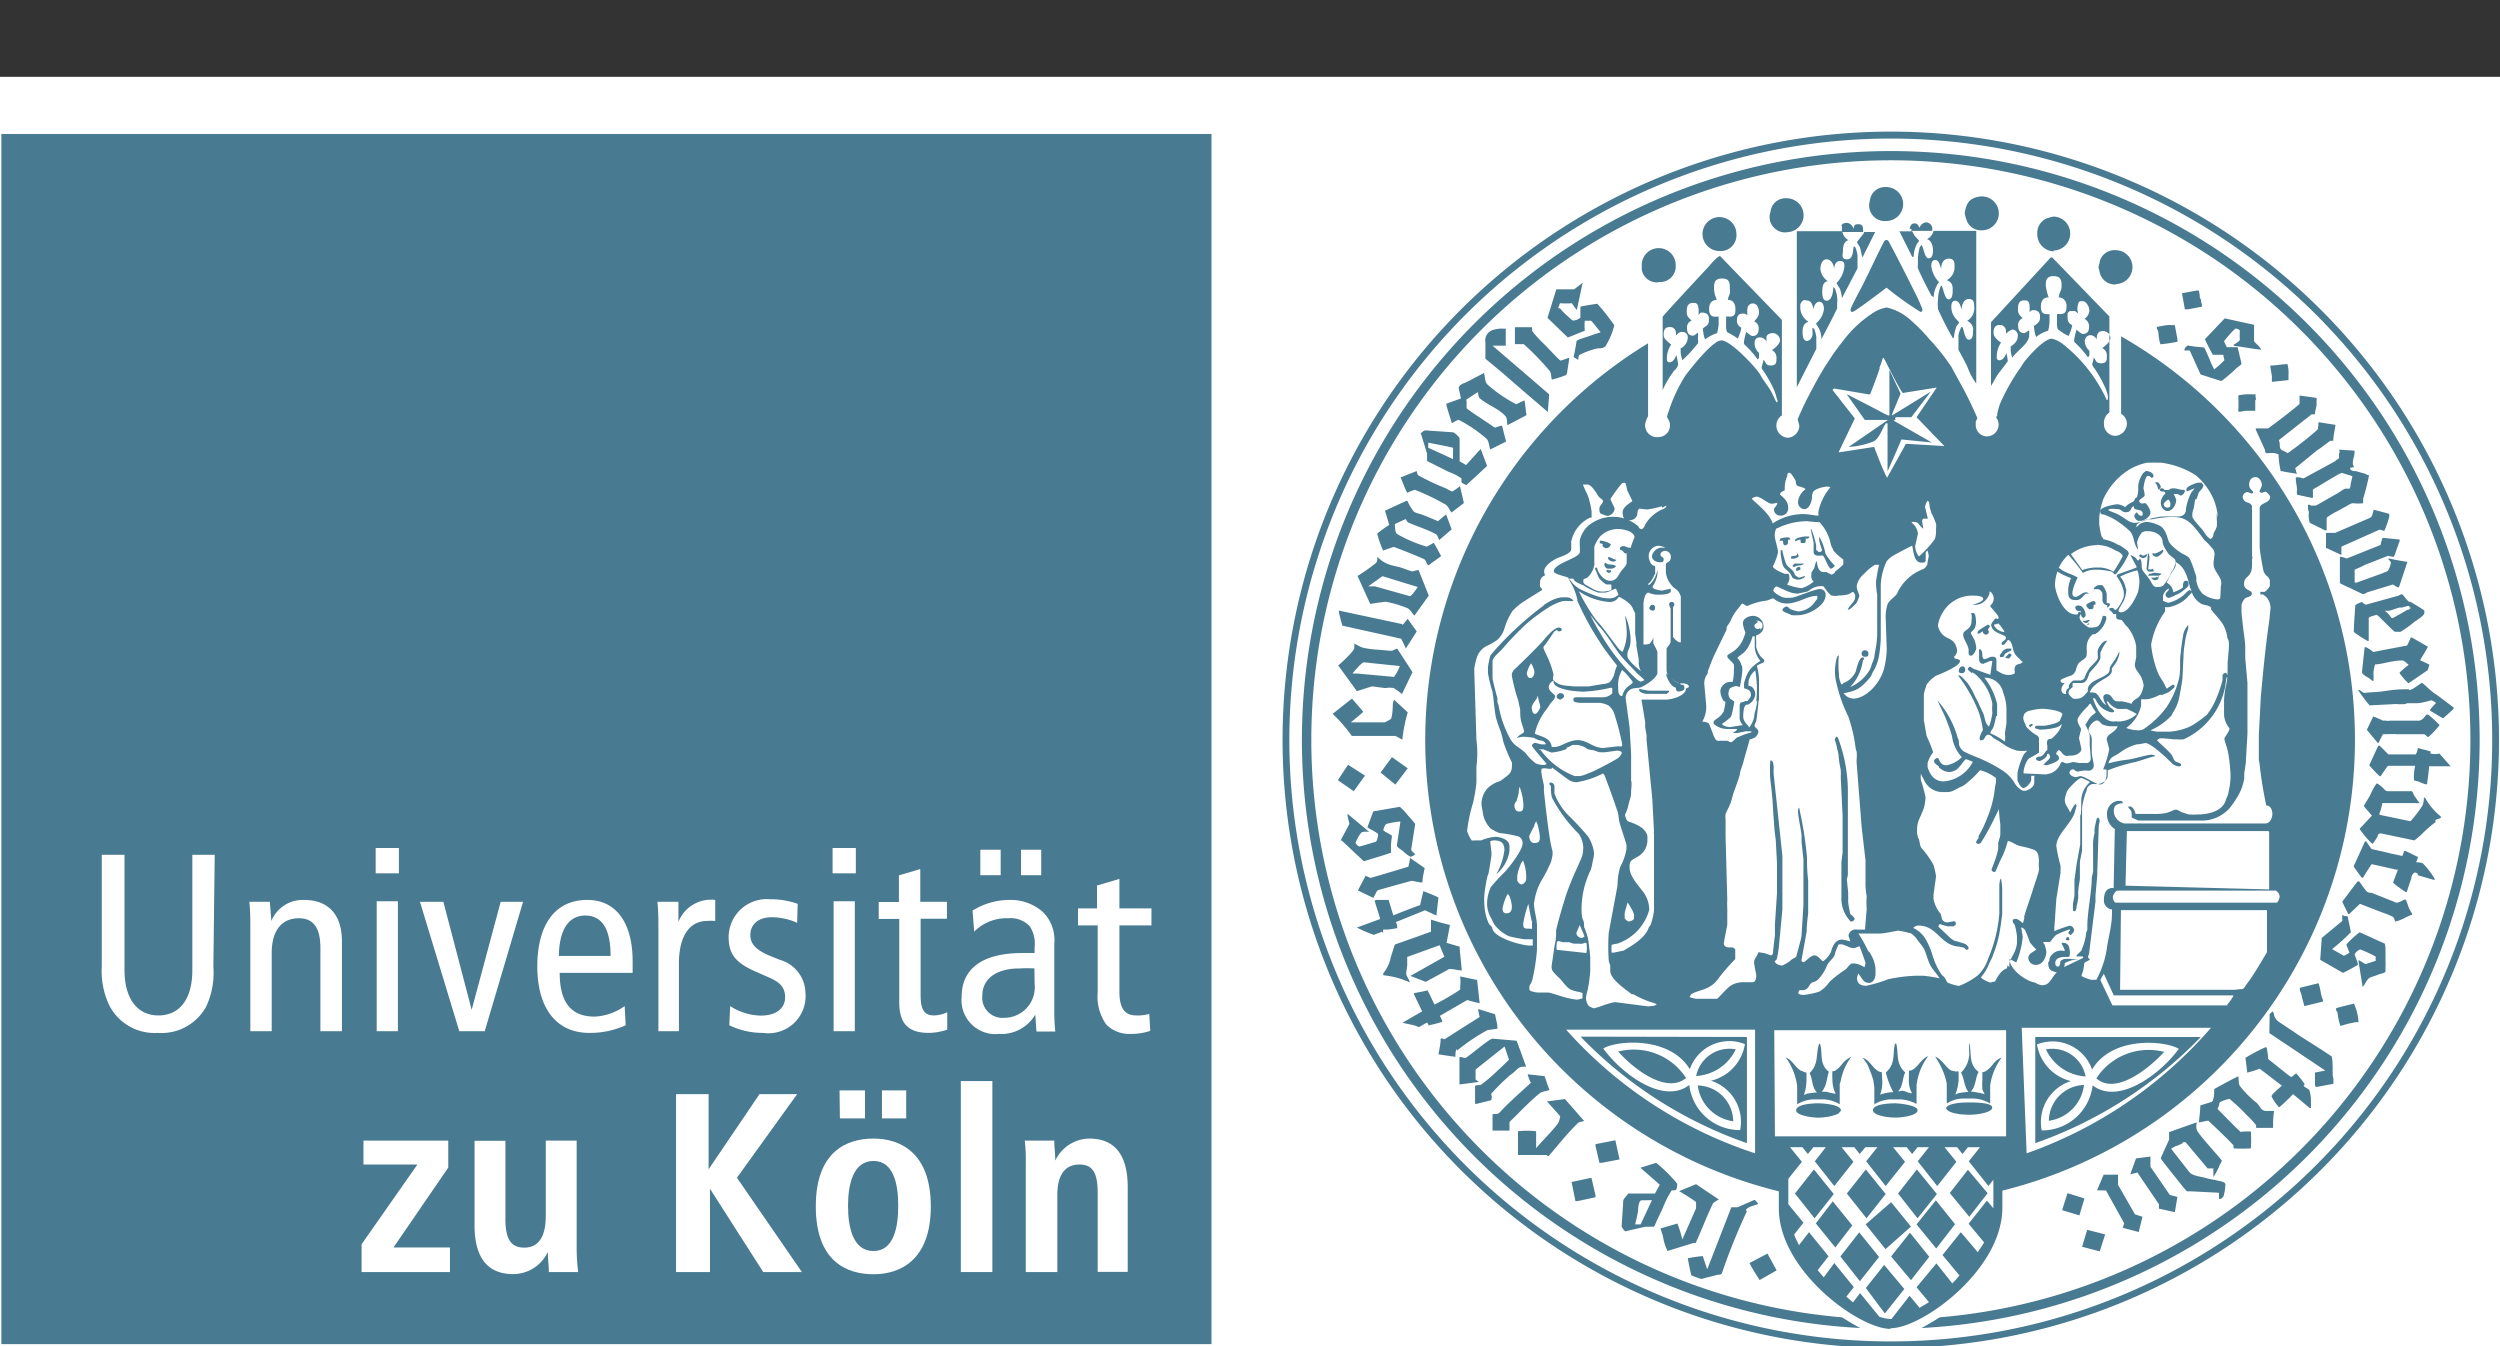 <?xml version="1.0" encoding="UTF-8"?>
<svg xmlns="http://www.w3.org/2000/svg" id="Ebene_1" data-name="Ebene 1" viewBox="0 0 147.4 79.37">
  <rect x="0" y="0" width="147.4" height="79.37" fill="#333333" stroke="none"/>
  <defs>
    <style>.cls-1{fill:#fff;}.cls-2{fill:#487a92;}</style>
  </defs>
  <rect class="cls-1" x="-2.41" y="4.53" width="153.18" height="77.89"></rect>
  <rect class="cls-2" x="0.08" y="7.9" width="71.35" height="71.35"></rect>
  <path class="cls-1" d="M12.58,57a4.7,4.7,0,0,1-.42,2.34A3,3,0,0,1,9.3,60.9a3,3,0,0,1-2.85-1.61A4.7,4.7,0,0,1,6,57v-6.6H7.34v6.8c0,1.63.72,2.67,2,2.67s2-1,2-2.67v-6.8h1.32Z"></path>
  <path class="cls-1" d="M14.76,54.81c0-.55,0-1.1-.06-1.64h1.21L16,54.3h0a2,2,0,0,1,1.93-1.24c1.33,0,2.23.76,2.23,2.44v5.3H18.89V55.88c0-1.22-.45-1.74-1.26-1.74-1,0-1.61.69-1.61,2.06v4.6H14.76Z"></path>
  <path class="cls-1" d="M23.52,50v1.49H22.15V50Zm-1.31,3.14h1.25V60.8H22.21Z"></path>
  <path class="cls-1" d="M24.76,53.17h1.38l1.67,6.37h0l1.71-6.37h1.32L28.58,60.8h-1.5Z"></path>
  <path class="cls-1" d="M33,57.36c0,1.76.68,2.58,2.07,2.58a3.33,3.33,0,0,0,1.76-.62l.06,1.13a5.09,5.09,0,0,1-2.14.45c-2,0-3.07-1.52-3.07-3.92s1-3.92,2.95-3.92c1.72,0,2.67,1.38,2.67,3.62v.68Zm3-1c0-1.59-.5-2.38-1.5-2.38-.81,0-1.52.6-1.55,2.38Z"></path>
  <path class="cls-1" d="M38.82,54.81c0-.55,0-1.1-.06-1.64H40l0,1.19h0a2.06,2.06,0,0,1,2.17-1.3V54.3a2.45,2.45,0,0,0-.48,0c-1,0-1.66.84-1.66,2.5v4H38.82Z"></path>
  <path class="cls-1" d="M43.05,59.32a3.49,3.49,0,0,0,1.79.56c1,0,1.45-.49,1.45-1.07s-.27-.89-1-1.2l-.84-.37c-1.09-.5-1.49-1-1.49-2a2.25,2.25,0,0,1,2.45-2.22,4.77,4.77,0,0,1,1.62.27L47,54.41a3.69,3.69,0,0,0-1.5-.33c-.82,0-1.26.45-1.26,1.05s.45.95,1.29,1.28l.45.18a2.07,2.07,0,0,1,1.51,1.95A2.19,2.19,0,0,1,45,60.9,4.52,4.52,0,0,1,43,60.45Z"></path>
  <path class="cls-1" d="M50.46,50v1.49H49.09V50Zm-1.31,3.14H50.4V60.8H49.15Z"></path>
  <path class="cls-1" d="M55.85,60.71a3.68,3.68,0,0,1-1.06.19c-1.16,0-1.77-.46-1.77-1.81V54.18H51.81v-1H53V51.61l1.26-.37v1.93h1.57v1H54.28v4.51c0,.86.22,1.19.79,1.19a1.91,1.91,0,0,0,.78-.19Z"></path>
  <path class="cls-1" d="M57.34,53.69a4.12,4.12,0,0,1,2.16-.63,2.88,2.88,0,0,1,2,.72,2.33,2.33,0,0,1,.66,1.87v4a11.53,11.53,0,0,0,.06,1.17H61.11l-.07-1h0a2.31,2.31,0,0,1-2.14,1.14,2,2,0,0,1-2.2-2.2c0-1.48,1-2.57,3.59-2.57H61v-.34a1.88,1.88,0,0,0-.28-1.23,1.55,1.55,0,0,0-1.28-.48,2.68,2.68,0,0,0-2,.79Zm.46-3.59H59v1.5H57.8Zm3.19,7a7.51,7.51,0,0,0-.88,0c-1.48,0-2.19.7-2.19,1.58a1.19,1.19,0,0,0,1.29,1.33A1.8,1.8,0,0,0,61,58Zm-.79-7h1.19v1.5H60.2Z"></path>
  <path class="cls-1" d="M66,51.82v1.74h1.89v1H66v3.9c0,.9.25,1.41,1,1.41a2.41,2.41,0,0,0,.76-.09l.06,1a3.57,3.57,0,0,1-1.17.18,1.9,1.9,0,0,1-1.42-.55,2.84,2.84,0,0,1-.51-1.9V54.56H63.56v-1h1.12V52.21Z"></path>
  <path class="cls-1" d="M21.32,73.36l3.29-4.7H21.43V67.25h5v1.59l-3.23,4.71h3.33V75H21.32Z"></path>
  <path class="cls-1" d="M34,73.68A11.83,11.83,0,0,0,34.09,75H32.36c0-.39-.06-.8-.06-1.19h0a2.25,2.25,0,0,1-2.05,1.31c-1.75,0-2.27-1.31-2.27-2.86v-5H29.8v4.62c0,1.19.33,1.68,1.11,1.68,1,0,1.27-.9,1.27-1.89V67.25H34Z"></path>
  <path class="cls-1" d="M39.86,64.51h1.92v4.43h0l3-4.43H47l-3.55,4.93L47.28,75H45l-3.14-4.91h0V75H39.86Z"></path>
  <path class="cls-1" d="M51.5,67.13c1.57,0,3.38.82,3.38,4s-1.81,4-3.38,4-3.4-.75-3.4-4S49.93,67.13,51.5,67.13Zm-2-2.84H51v1.65H49.52Zm2,9.47c1.19,0,1.46-1.38,1.46-2.66s-.27-2.65-1.46-2.65S50,69.81,50,71.1,50.3,73.76,51.5,73.76ZM52,64.29h1.43v1.65H52Z"></path>
  <path class="cls-1" d="M56.65,63.74h1.86V75H56.65Z"></path>
  <path class="cls-1" d="M60.48,68.52a9.65,9.65,0,0,0-.06-1.27h1.74c0,.39.06.8.06,1.18h0a2.25,2.25,0,0,1,2-1.3c1.75,0,2.27,1.3,2.27,2.86v5H64.72V70.33c0-1.18-.3-1.67-1.07-1.67-1,0-1.31.82-1.31,1.81V75H60.48Z"></path>
  <path class="cls-2" d="M100.1,64a2.44,2.44,0,0,0,2.09,2.11A2.13,2.13,0,0,0,100.1,64m-.09-.56a2.76,2.76,0,0,0,2.33-1.57A2,2,0,0,0,100,63.47M95.41,62c.88,1,2.83,2.53,4,1.56a3.67,3.67,0,0,0-4-1.56m-.86-.19c.77-.47,3.9-.73,5.08,1.23a2.47,2.47,0,0,1,3.25-1.48,2.65,2.65,0,0,1-2,2.16,2.54,2.54,0,0,1,1.72,2.91,3,3,0,0,1-3-2.66c-1.53,1.19-4-.67-5.08-2.16m-1.33-.69A25.14,25.14,0,0,0,103,67.4V61.14Zm1.92-28a.42.42,0,0,0,.18-.08V33c-.12,0-.32-.14-.37-.14a.25.25,0,0,0-.12,0c0,.19.24.25.31.25m-.27.48a.14.14,0,0,0-.14.08.26.26,0,0,0,.17.11.16.16,0,0,0,.12-.09v-.06a.42.42,0,0,0-.15,0m-.19-.42s-.06,0-.06.07.07.22.16.24a1.25,1.25,0,0,0,.33,0s.19-.07.19-.15c-.21-.15-.44,0-.62-.21m-.2-1.28a.33.33,0,0,0-.13,0v.15a1.05,1.05,0,0,1,.19.05c-.1.14.1.24.21.24a.33.33,0,0,0,.19-.09s0-.09.09-.1l0,.05,0,0c0-.18-.47-.3-.65-.3M92,41.25s.22-.1.22-.21a.2.2,0,0,0-.22-.17.22.22,0,0,0-.22.21c0,.09.15.17.22.17M97.43,36c.07,0,.15,0,.15-.16s-.08-.18-.17-.18-.17.15-.17.2.1.14.19.14m.86,4.88a.28.28,0,0,0,.12-.1s0,0,0-.06h-.1s0,0-.09,0l-1,0a4,4,0,0,1-.57-.11v.13a.7.7,0,0,0,.44.17h1l.22,0m11.63-2.57a.19.19,0,0,0-.18.19s0,.19.17.19.23,0,.23-.18-.14-.2-.22-.2m-1.7,5.14s-.06.08-.06.12.1.31.12.44.08.31.1.46a5.6,5.6,0,0,0,.07.59l.06.31a2.93,2.93,0,0,1,0,.41l.11,2.3v2.15s-.07.54-.07.58,0,.67,0,.9,0,.29,0,.33,0,.53,0,.82a1.93,1.93,0,0,0,.43,1.31s.1.14.15.14.2-.08.2-.16-.21-.26-.25-.27a6.66,6.66,0,0,1-.13-.7v-.56l-.08-.82s.06-.2.06-.24V49.31l0-2.8a9,9,0,0,0-.58-3,.18.18,0,0,0-.1-.08m-3.19-11h-.09v.22a4.74,4.74,0,0,0,.1.59.8.8,0,0,0,.11.23c.1.12.24.2.33.32s.1.2.17.29a.79.79,0,0,0,.32.1c.1,0,.4-.09.41-.23a2.64,2.64,0,0,1-.37.11,1.19,1.19,0,0,1-.23-.16.7.7,0,0,0-.11-.23c-.12-.14-.3-.25-.39-.38a4.75,4.75,0,0,1-.25-.86m.68,1c.05,0,.11-.05.17-.07s.34,0,.43-.13l0,0h-.35a.84.84,0,0,0-.2,0s-.09.09-.13.14a.16.16,0,0,0,.12.06m.29,0s-.19,0-.19.12,0,.09.07.11l.18-.07s0,0,0-.07,0-.09-.1-.09m-.61-1.62a.27.27,0,0,0,.12,0,.15.15,0,0,0-.14-.13,2.16,2.16,0,0,0-.43.06s-.06.1-.08.14l.21,0s0,.27.13.27a.17.17,0,0,0,.17-.17s0-.07,0-.09l0,0m.52.84c-.16.1-.34,0-.34.13s0,.05,0,.08l.18,0s.27-.06.27-.17a.68.68,0,0,0-.16-.25l0,0a.42.42,0,0,1,.08.14m.47-.9c.17,0,.22,0,.23-.13l-.23,0c-.08,0-.6.07-.6.22s0,.05,0,.07a1.34,1.34,0,0,1,.27-.1c.05,0,0,0,.05,0,0,.19,0,.2.12.2s.18,0,.18-.14a.1.1,0,0,0,0-.09m1.48,1.74a.35.35,0,0,0,.24-.18,3.25,3.25,0,0,1-.55-.71,3.18,3.18,0,0,0-.37-1v.16c0,.21.16.56.16.61s0,.13-.15.13,0,0-.19-.11v-.26a4.48,4.48,0,0,0-.3-1,.17.17,0,0,0,0,.12c0,.05.1.46.15.69a1.66,1.66,0,0,1,0,.24v.31c0,.3.36.23.51.22s.34.8.55.8m3.79-8.83s-.05,0-.05-.06l.05-.06h.91l1.15-1.51-2.29,1.41,0,0v-.07l.51-1.22-.66-1.4v2.69h0c-.09,0-.2-.06-.28-.1-.75-.4-1.49-.78-2.24-1.16l1.07,1.52h1.36L109,26.35a4.57,4.57,0,0,0,1.5-.34c.35-.24.46-.72.69-1.05h.1v2.83c.25-.57.5-1.12.73-1.67h0l.09-.21h0l1.79.18-2.25-1.29m4.22,14.68s0-.19-.16-.19-.22.17-.22.27.07.13.17.13a.19.19,0,0,0,.21-.21m.55-1.73c-.06-.14-.22-.38-.22-.43s.15-.16.22-.27a.83.83,0,0,0,.08-.47s0-.44-.17-.44-.09,0-.09.08a1.09,1.09,0,0,1,0,.35.64.64,0,0,1-.08.36c-.22.3-.41.25-.41.5s.32.63.32.9c0,0,0,.11,0,.16s0,.17.14.17.31-.32.31-.46a1.77,1.77,0,0,0-.1-.45m.81-.65c0-.05.09-.12.09-.17a.13.13,0,0,0-.11-.1s-.61.33-.61.44,0,.05,0,.09h.06c.08,0,.19-.13.23-.13s0,.19.24.19c0,0,.13-.06.13-.15a.27.27,0,0,0-.07-.17m1.08,1.41a2.38,2.38,0,0,1,.32-.16v-.11h-.27s-.12.05-.17.08a2,2,0,0,0-.24.31c0,.05,0,.12.09.12a.27.27,0,0,0,.17-.08s0-.12.1-.16m.17.32s.16-.16.16-.2-.07-.08-.11-.1-.19.17-.27.25l0,0Zm1.31,4s.08-.05.1-.07v-.06a.16.16,0,0,0-.11,0s-.07,0-.11.09a.16.16,0,0,0,.12.09m7.77-10.47s0,0,0,0a2.16,2.16,0,0,1-.43.22h-.19c0,.14.18.2.27.2s.38-.24.38-.36M127.18,34c-.1.08-.2.06-.35.06a.3.3,0,0,0,.22.15s.22,0,.22-.17,0,0-.09,0m-.42-.22a.15.15,0,0,0-.1.12.33.33,0,0,0,.13,0l.3,0,.08,0a.25.25,0,0,0,.27-.12l-.36-.05a1.16,1.16,0,0,0-.32.07m-.11-1.29-.09,1s.06.15.14.15.06,0,.09,0a1.11,1.11,0,0,1,.19,0s0,0,0-.07a.19.19,0,0,0-.11-.11l0,.05,0,0c-.15,0-.16,0-.2,0s0,0,0-.05.06-.56.06-.61a.42.42,0,0,0-.07-.29m-.45.06s-.09.07-.09.11a.54.54,0,0,0,.24.12.3.3,0,0,0,.25-.23c-.11,0-.17.08-.25.08s-.1-.08-.15-.08m-3.07,4.12a.13.13,0,0,0-.11.06l0,0c.06,0,.12,0,.14-.09s0,0-.08,0m-.26-.19a.1.1,0,0,0,0,.07.22.22,0,0,0,.16.08c.14,0,.13-.09.24-.17a.25.25,0,0,0-.11,0c-.05,0-.17.06-.25.06m0-.23c.06,0,.1-.07.1-.14s-.09-.55-.42-.55c0,0-.19,0-.19.11s.08.21.16.21.1,0,.14,0,0,.28.11.37a.12.12,0,0,0,.1.05m.53-1s-.39.15-.39.24.13.24.22.24.2,0,.2-.12a.18.18,0,0,0,0-.11l.12-.06v-.12s-.06-.07-.11-.07m.78.39s.18-.08.18-.18-.1-.09-.19-.09,0,0,0,0V35a1.19,1.19,0,0,0-.26-.5s-.15,0-.19,0-.14,0-.3.17v.07h.24c.11,0,.26.18.26.27v.36a.32.32,0,0,0,.29.32m3-6.83a.19.19,0,0,0,.15-.16c0-.05-.11-.27-.23-.27a.15.15,0,0,0-.08,0v.06c.12.12.11.22.16.35m.72.87c0,.08,0,.22-.18.22a.22.22,0,0,1-.22-.19c0-.11.21-.25.27-.29a.36.36,0,0,1,.13.26m.87-.72a.12.12,0,0,0-.1-.11c-.05,0-.07,0-.11,0s-.32-.08-.37-.08a1.11,1.11,0,0,0-.23,0c-.06,0-.14.09-.19.09h-.22a.19.19,0,0,0-.19-.1.32.32,0,0,0-.11.07c.09.23.27,0,.36.24a.74.74,0,0,0-.28.55c0,.17.12.48.41.48s.5-.4.5-.66a2.09,2.09,0,0,0-.15-.34l0,0,.18,0c.12,0,.19.09.24.09a.31.31,0,0,0,.23-.25m-5.92,35a2.14,2.14,0,0,0-2.09,2.11A2.42,2.42,0,0,0,122.87,64m.09-.56a2,2,0,0,0-2.33-1.57A2.76,2.76,0,0,0,123,63.47m4.6-1.45a3.67,3.67,0,0,0-4,1.56c1.13,1,3.07-.55,4-1.56m.87-.19c-1.08,1.49-3.56,3.35-5.09,2.16a3,3,0,0,1-3,2.66,2.54,2.54,0,0,1,1.72-2.91,2.66,2.66,0,0,1-2-2.16,2.47,2.47,0,0,1,3.25,1.48c1.18-2,4.31-1.7,5.09-1.23m1.32-.69H120V67.4a25.14,25.14,0,0,0,9.76-6.26M122,55.44a.15.15,0,0,0,0-.1.08.08,0,0,0-.08-.09c-.1,0-.08.07-.11.12s0,.07.09.07Zm-1.17,1.2s-.07.1-.07.15a.88.88,0,0,0,.07.32.29.29,0,0,0,.11.11,1,1,0,0,0,.3.1.52.52,0,0,0,.5-.54,2.25,2.25,0,0,1,.82-.23l-.26,0s-.1,0-.15,0a1.45,1.45,0,0,0-.45,0,.44.44,0,0,0-.22.12s0,.32-.14.32-.16-.12-.16-.22c0-.3.37-.35.54-.35l.21,0c.1,0,.11-.1.11-.21s0-.61-.34-.61a.19.19,0,0,0-.14,0v.06a1.84,1.84,0,0,1,.19.4c0,.05,0,0,0,0h-.09a.73.73,0,0,0-.82.46m-6.1,8.78c0,.32.88.41,1,.41a4.33,4.33,0,0,0,.72,0s1-.09,1-.41S116.24,65,116,65c-.07,0-1.28,0-1.28.41m.37-2.28c-.33-.1-.55-.67-1-.83a4.26,4.26,0,0,1,.69,1.57v1.19a1.89,1.89,0,0,1,.92-.29h.64a2.1,2.1,0,0,1,1,.29V64a3.59,3.59,0,0,1,.68-1.65,1.13,1.13,0,0,0-.46.33c-.16.21-.47.56-.68.53,0,.16,0,.42,0,.47a3,3,0,0,0,0,.51c0,.12.13.27.13.32s0,0,0,0a4.61,4.61,0,0,0-.81-.15c.32-.35.25-.79.46-1.16-.64-.48-.38-1.16-.56-1.7,0,0,0,0,0,0a.63.63,0,0,0,0,.23l0,.06c0,.06,0,.11,0,.16a1.57,1.57,0,0,1-.48,1.29c.18.28.18.83.44,1.14a4.7,4.7,0,0,0-.51.06c-.1,0-.22.09-.26.09s0,0,0,0a3.1,3.1,0,0,0,.19-.82c0-.05,0-.17,0-.4s-.1-.12-.14-.13m-4.91,2.28c0,.29.8.4.94.41a3.14,3.14,0,0,0,.75,0s.94-.09.94-.41-1.2-.41-1.31-.41-1.32,0-1.32.41m.52-2.25c-.44,0-.69-.74-1.13-.84a3.3,3.3,0,0,1,.28.39,6.69,6.69,0,0,1,.35.93c0,.05.06.37.06.42v1a2,2,0,0,1,.9-.29h.67a2.3,2.3,0,0,1,.92.27V64a3.43,3.43,0,0,1,.69-1.73c-.47.16-.68.85-1.14.86,0,.29,0,.44,0,.49a1.36,1.36,0,0,0,.08.6c0,.08.09.17.09.22s-.17,0-.39-.09-.29,0-.41,0c.3-.36.24-.77.41-1.12v0c-.59-.54-.37-1.13-.53-1.7h-.07c-.16.6.06,1.19-.54,1.7a4.45,4.45,0,0,0,.44,1.16,2.82,2.82,0,0,0-.78.15.05.05,0,0,1,0,0,2,2,0,0,0,.13-.78Zm-5.05,2.26c0,.28.88.4.94.4a2.62,2.62,0,0,0,.74,0,2.7,2.7,0,0,0,.79-.2s.17-.15.17-.2c0-.38-1.24-.42-1.32-.42s-1.32,0-1.32.42m.26-2.35c-.33-.22-.52-.65-.87-.77a3.65,3.65,0,0,1,.67,1.68v1.08a2,2,0,0,1,.92-.29h.66a2,2,0,0,1,.93.29V63.9s.06-.13.06-.18a3.48,3.48,0,0,1,.62-1.41,1.42,1.42,0,0,0-.5.38c-.13.17-.43.52-.61.46a4.34,4.34,0,0,0,0,.53,1.88,1.88,0,0,0,.19.81,3.35,3.35,0,0,1-.54-.12c-.09,0-.19,0-.28,0,.31-.38.27-.72.42-1.18-.6-.46-.34-1.12-.52-1.64a.08.08,0,0,0-.06,0c-.2.6,0,1.19-.56,1.72.2.36.12.83.44,1.14a4.43,4.43,0,0,0-.51.06c-.1,0-.22.09-.26.09s0,0,0,0a2.81,2.81,0,0,0,.15-.84s0-.32,0-.48a.68.68,0,0,1-.25-.09m.73,8.68,1.13-1.43-1.17-1.45-1.12,1.42Zm3.06,0,1.13-1.43-1.17-1.45-1.12,1.42Zm2.62.49-1.17-1.44L110,72.19l1.17,1.46Zm.39-.49,1.14-1.43-1.18-1.45-1.11,1.42Zm1.9-1.49,1.15,1.4,1.08-1.39-1.16-1.38ZM113,72.19l1.16,1.42,1.11-1.43-1.13-1.41Zm-1.5,1.89,1.17,1.4,1.08-1.38-1.14-1.42Zm-.41.5-1.08,1.36,1.12,1.5L112.28,76Zm-1.47-1.92-1.11,1.42,1.15,1.46,1.13-1.43Zm-2.56-.53,1.15,1.42,1-1.3-1.15-1.42Zm.47,3.18c-.13-.14-.24-.28-.36-.42l.64-.82-1.15-1.42-.59.76a6.81,6.81,0,0,1-.29-.62l.55-.7L105.44,71v-1.5l.8-1-.7-.86h.73l.32.4.33-.4h.73l-.65.83,1.15,1.46,1.13-1.43-.7-.86h.75l.32.4.33-.4h.71l-.66.83,1.15,1.46,1.14-1.43-.7-.86h.8l.32.4.32-.4h.67l-.66.83,1.15,1.46,1.13-1.43-.7-.86h.74l.32.4.32-.4h.71l-.66.83,1.16,1.46.29-.37v1.68l-.38-.45-1.08,1.36.91,1.1c-.1.19-.25.38-.37.58l-1-1.18L114.53,74l1,1.2a6.14,6.14,0,0,1-.42.47l-.94-1.18L113,75.9l.73.87c-.19.14-.37.22-.55.34l-.59-.71-1.07,1.37,0,0-.07,0a2.24,2.24,0,0,1-.65-.14l-1.13-1.39-.41.54c-.14-.09-.27-.23-.4-.33l.44-.56-1.15-1.42Zm-2.92-14.57h13.67V67H104.65Zm13.73-3.81a.71.71,0,0,1,0,.16c-.35.1-.58.51-.71.78-.1,0-.23.06-.28.06s-.51-.19-.55-.31a2.81,2.81,0,0,0,.44-.71c.06-.16.15-.31.22-.46l.19-.53a6.55,6.55,0,0,0,.19-.67c.1-.45.21-1.32.21-1.36v-1.5a5.4,5.4,0,0,0-.07-.59c-.08.06-.08.23-.1.35l0,1.73a8.46,8.46,0,0,1-.65,2.62,2.37,2.37,0,0,1-.61,1,4.26,4.26,0,0,1-1.12.63,2.6,2.6,0,0,1-.58-.16c-.12,0-.19-.21-.24-.3s-.16-.14-.22-.23a4.26,4.26,0,0,1-.55-1.22,4.68,4.68,0,0,0-.4-.89,1.64,1.64,0,0,0-.69-.61c0-.08.21-.15.27-.15,1.11,0,1.27,1.07,2.29,1.23a1.8,1.8,0,0,1,.38.07c.07,0,.14.13.19.13a.11.11,0,0,0,.12-.1.39.39,0,0,0-.2-.24c-.16-.07-.34-.1-.51-.17h-.08a1.5,1.5,0,0,1-.28-.18l-.72-.68a.49.49,0,0,1,.09-.15,3.05,3.05,0,0,0,.49.14,2.17,2.17,0,0,1,.32,0c.13-.1.13-.06.13-.16s0-.14-.13-.14l-.33.06a.36.36,0,0,1-.31-.12c-.08-.09-.06-.3-.15-.42A1.83,1.83,0,0,1,114,53v-.25l.15-1.08A5,5,0,0,0,114,51a5.38,5.38,0,0,0-.71-1c-.11-.14-.09-.38-.17-.55a1.12,1.12,0,0,1-.09-.48c0-.56.13-.61.4-1.32a3,3,0,0,0,.1-.64,8.7,8.7,0,0,0-.27-1,1.57,1.57,0,0,1,0-.43c0,.14.14.29.18.41a1.21,1.21,0,0,0,1,.71c.23,0,.32,0,.37,0,.33,0,.51-.19.86-.33a1.34,1.34,0,0,0,.3-.21,5.45,5.45,0,0,0,.77-.75,2.56,2.56,0,0,1,.94.46c0,.08,0,.2,0,.25s-.06.28-.07.42a6.22,6.22,0,0,1-.45,1.7,7.09,7.09,0,0,1-.5,1.05.53.53,0,0,0,0,.12,1,1,0,0,0-.15.23c0,.11.1.11.14.11a.16.16,0,0,0,.16-.09c.22-.34.42-.7.61-1.07s.28-.59.44-.88c0,.31.08.89.08.93s0,.36,0,.53-.09.36-.13.55a2,2,0,0,1,0,.34,4,4,0,0,1-.11.44c-.08.27-.28.74-.28.79s.1.12.14.12.07,0,.08,0c.15-.33.28-.67.46-1a7.19,7.19,0,0,0,.28-.82c.18,0,.41.19.62.26s.64.13.93.26.25.41.29.61a2.36,2.36,0,0,0,0,.5c0,.15-.07.33-.12.5s-.15.44-.21.64c-.16.54-.38,1.11-.54,1.66a.53.53,0,0,0,0,.13,2.05,2.05,0,0,1-.08.28c-.07-.05-.29-.25-.4-.25s-.2,0-.2.13.1.15.12.22a4.93,4.93,0,0,1,.13.65s0,.14,0,.46a2.08,2.08,0,0,1-.12.44c-.11.28-.41.64-.31.93m.39-.26a5.32,5.32,0,0,0,.38-1.5c0-.05-.06-.37-.09-.57a.37.37,0,0,1,.25.21,6.66,6.66,0,0,1,.26.67,3.79,3.79,0,0,0,.38.42c-.07.1-.47.23-.47.48a.43.43,0,0,0,.44.43c.45,0,.62-.5.62-.76a1.58,1.58,0,0,0-.1-.43.76.76,0,0,1-.09-.16l.21,0s.15,0,.19,0,.24-.34.41-.44a5.89,5.89,0,0,1,.77-.31v.07s-.09.09-.09.14.12.13.14.13.2-.19.2-.27a.28.28,0,0,0-.27-.28,6.87,6.87,0,0,0-.89.32,1.29,1.29,0,0,1,0-.28l.11-1.61.25-1.55c0-.14,0-.28,0-.41a10.15,10.15,0,0,1-.25-1.16c0-.71,1-1.42,1.12-2.12a2.18,2.18,0,0,0,.07-.27.14.14,0,0,0-.07-.1,2.54,2.54,0,0,0-.3.51c-.18-.4-.32-.45-.32-.78a2.12,2.12,0,0,1,.14-.49c.07-.14.65-.77.84-.77a2.88,2.88,0,0,1,.51.24,1.5,1.5,0,0,0-.52,1.2c0,.38,0,.72-.06.77v1.7L122.43,51l-.12.89s0,0,0,.06,0,.34,0,.38,0,.42,0,.47-.09.46-.09.51v.35a.11.11,0,0,0,.09.07c.1,0,.12-.22.12-.26a4.59,4.59,0,0,0,.1-.51,1.56,1.56,0,0,0,0-.25c0-.4.08-.66.1-.91,0-.46,0-.82,0-.92a.13.13,0,0,0,0-.07l.13-.67v-2.5a4.19,4.19,0,0,1,.28-1.07s0-.09.05-.15a.48.48,0,0,1,.25-.19l.3,0c.29,0,.63-.22.63-.5v-.31a10,10,0,0,1,1.62-.49c.39-.1.79-.26,1.18-.35-.07-.1-.23-.08-.29-.08s-.35.07-.52.11-.49.13-.74.17a7.57,7.57,0,0,0-1.21.23.76.76,0,0,1,.17-.32c.15-.12.38-.21.53-.33a2.88,2.88,0,0,1,1-.48s.06,0,.1,0l.38-.07c.35,0,1.39,1,1.59,1.22a.74.74,0,0,0,.41.16.19.19,0,0,0,.12-.07c0-.15-.28-.16-.37-.25s-.13-.28-.22-.39c-.24-.29-.55-.53-.84-.83a.35.35,0,0,1,.19-.12,6.39,6.39,0,0,1,.76.06l.21,0a1.92,1.92,0,0,0,.41,0A4.3,4.3,0,0,0,131.26,40s.07-.1.07-.15-.05-.18-.12-.18-.17.09-.17.14v.29a7.26,7.26,0,0,1-.4,1.16,4,4,0,0,1-.52.88,6.11,6.11,0,0,1-.72.53,2,2,0,0,1-.38.21,3.61,3.61,0,0,1-1.09.26l-.18,0h-.37s-.13,0-.18,0a2.79,2.79,0,0,1-.41-.08,3.76,3.76,0,0,0,1.22-.85.85.85,0,0,0,.1-.19,2.43,2.43,0,0,0,.38-.91c.07-.38.15-.78.19-1.16l.06-1.28c0-.3.06-.61.1-.91s.18-.69.18-.74v-.17l0,0a1.12,1.12,0,0,0-.31.67c-.07.32-.17,1.27-.17,1.36v.45s0,.54-.1.8a5.17,5.17,0,0,1-.69,1.55A5.37,5.37,0,0,1,126.37,43a.72.72,0,0,1-.3.06,2.09,2.09,0,0,1-.71-.14,2.2,2.2,0,0,0,.88-1.32c0-.11,0-.24,0-.37h.35a2.35,2.35,0,0,0,.74-.26s.1,0,.16,0l.36-.15s.37-.26.37-.35-.1-.1-.11-.1a3.13,3.13,0,0,0-.36.24c-.08-.15-.15-.31-.24-.46a2.9,2.9,0,0,1-.29-.51,6.17,6.17,0,0,1-.39-1.63,4.69,4.69,0,0,1,.81-1.94.57.57,0,0,0,0-.27s0,0,0,0l.22,0a2.12,2.12,0,0,0,1.13-.6c0-.05.24-.21.24-.29s-.14-.12-.15-.12-.17.13-.24.21a2.09,2.09,0,0,1-1,.54,1.43,1.43,0,0,1-.31-.12v-.28a.65.65,0,0,1,.34-.44v.06c0,.08-.19.16-.19.3a.2.2,0,0,0,.21.19,2.06,2.06,0,0,0,.39-.17,1.59,1.59,0,0,0,.4-.22c.17-.15.36-.25.36-.41s-.06-.21-.15-.21c-.24,0-.15.37-.21.42a2.07,2.07,0,0,1-.54.26.73.73,0,0,0-.4-.57c.1-.16.16-.34.25-.5s.29-.37.29-.55a.32.32,0,0,1,0-.16c.58.29.71,1,.82,1.39,0,.1.08.2.1.29a1.25,1.25,0,0,0,.57.77c.15.09.38.08.53.18s0,.14.09.19c.21.29.48.54.68.86a2.2,2.2,0,0,1,.25.72c0,.1.07.19.09.29a2.72,2.72,0,0,1,0,.43l-.07.81v.34s0,.66-.09,1-.12.85-.12.89v.87a1.42,1.42,0,0,0,.32.77c0,.21-.3.52-.3.62s.18.57.23.86a9.24,9.24,0,0,1,.11.92,3.57,3.57,0,0,1,0,.8,3.15,3.15,0,0,1-.09.52c0,.17-.12.36-.17.53-.22.7-1.16.83-1.63.83a4.15,4.15,0,0,1-.54,0,1.86,1.86,0,0,1-.31-.1c-.09,0-.24-.11-.38-.17a.35.35,0,0,0-.17,0s-.32.14-.47.18a3.12,3.12,0,0,1-.75.06l-.7,0-.37,0c0-.07-.12-.43-.32-.44h-.1s0,0,0,.06.18.12.19.34,0,.15,0,.22.26.13.39.21h3.66a2.19,2.19,0,0,0,1.76-.77,7,7,0,0,0,.43-.63,3,3,0,0,0,.4-1.08s0,0,0,0v-.29s.06-.4.09-.61l.1-1.73v-3l-.13-1.47V38.2c0-.05,0-.32-.06-.65a.11.11,0,0,0,0-.06c-.07-.45-.16-1.34-.16-1.39s0-.17,0-.42a.77.77,0,0,1,.21-.4c.13-.09.4-.09.4-.29s-.46-.18-.46-.55c0-.54.47-.32.47-1.15V33c0-.05.06-.15,0-.2V30.08a.87.87,0,0,1,0-.22c-.05-.24-.32-.2-.45-.33a.43.43,0,0,1-.1-.22.31.31,0,0,1,.3-.3s.19.09.24.09a.08.08,0,0,0,.07-.08c0-.09-.23-.18-.23-.44s.13-.45.38-.45.37.32.37.45-.14.34-.14.39.13.09.14.09.16-.07.21-.07.28.22.28.3c0,.41-.66.33-.62.72v2.23c0,.25.21,1.39.23,1.44a.72.72,0,0,0,.23.31.48.48,0,0,1,.14.23v.34a1.13,1.13,0,0,1-.29.33,1.1,1.1,0,0,1-.27,0s0,0,0,.07,0,.05,0,.08.11,0,.14,0a1.83,1.83,0,0,1,.24.19,1,1,0,0,1,.22.62s-.06.69-.11,1c-.19,1.37-.3,2.46-.46,4.21l-.12,2.28v1.45c0,.05.05.21.05.31a24.21,24.21,0,0,0,.39,2.39c.3,0,.36.36.36.51s-.09.52-.39.55l-5.47,0h-2.87a.78.78,0,0,1-.62-.67c0-.34.07-.45.46-.52l.07,0c0-.17-.18-.14-.3-.14a.75.75,0,0,0-.63.7s0,.09,0,.15a1,1,0,0,0,.46.81l-.07,3.48s-.06,0-.09,0c-.4,0-.48.42-.48.65a.53.53,0,0,0,.47.61,2.72,2.72,0,0,1,0,.3c0,.58-.18,1.26-.28,1.85a5.58,5.58,0,0,1-.64,2l-.31,0s-.56-.17-.56-.24.07-.2.09-.3a3.4,3.4,0,0,0,.07-.46l.34-.19s-.12-.1-.12-.15.06-.17.07-.27c.12-1,.37-3,.37-3v-.35l.1-1.16.09-2.92c0-.11.06-.28.06-.33a.49.49,0,0,0-.07-.19c-.06,0-.11.05-.12.11s-.09.36-.11.53,0,.18,0,.25a2.77,2.77,0,0,0-.09.85c0,.08,0,.19,0,.23v1.18c0,.05-.08.36-.08.41,0,.84-.29,2.12-.26,3,0,0,0,.12-.06.18a3.26,3.26,0,0,1-.26,1c0,.14-.31.33-.31.38s0,.06,0,.07a1.6,1.6,0,0,1,.38,0s0,.06,0,.08l-1.11.53c-.82.4-.69,1.08-1.32,1.08a1,1,0,0,1-.42-.17s-.05,0-.07,0c-.65-.19-1.42-.83-1.42-1.39m.72,4.07h11.16A25.68,25.68,0,0,1,119.49,68Zm12.16-1.32h-6.81l-.71-1.49a2.75,2.75,0,0,1,.2-.38l.59,1.28.06,0h7a2.36,2.36,0,0,1-.38.55m.43-.88h-.45s-.13,0-.18,0H125l.05-4.7h8.61v2.48s-.58,1-.9,1.47c-.11.18-.26.35-.38.54s-.19.17-.29.17m-6.77-6.1L125.4,49h8.32s.07,0,.07.08v3.36Zm8.9,1h-9.46c-.15,0-.19-.31-.19-.34s.12-.37.3-.37h9.34c0,.05.09.08.13.14a.65.65,0,0,1,.07.23s-.08.34-.19.34m-3.31-18c0,.1-.09.12-.17.12a1.63,1.63,0,0,1-.88-.34,1.42,1.42,0,0,1-.37-.81.63.63,0,0,0,0-.19,2.29,2.29,0,0,0-.09-.28,5.93,5.93,0,0,0-.27-.73c-.11-.23-.38-.28-.58-.42s-.61-.44-.7-.7-.19-.76-.59-.91a2,2,0,0,0-.69-.19.83.83,0,0,0-.31.08c-.08,0-.16.13-.28.21s0,0,0-.09.09-.09.13-.13a1.59,1.59,0,0,1,.5-.22c.07,0,.18,0,.27,0a6.46,6.46,0,0,1,1.18-.14c.86,0,1.13.3,1.9,1.35.06.07.16.14.25.24.26.3.36.35.36.63,0,0-.06.44-.06.49,0,.44.25.57.43,1a.77.77,0,0,1,0,.39Zm-5.59-.59A1.36,1.36,0,0,0,125,34a4.47,4.47,0,0,1,1-.37c.09.05.14.55.14.69a3.77,3.77,0,0,1-.07.52c0,.1-.5,1.26-1,1.26-.05,0-.16,0-.16-.1s.25-.44.34-.65a2.21,2.21,0,0,0,.12-.57m5.33-4.54c0,.05,0,.06,0,.37a2.32,2.32,0,0,1,0,.44,1.74,1.74,0,0,1-.16.34c-.07.12,0,.29-.21.39a1,1,0,0,1-.25-.22l-.22-.32c-.05-.07-.6-.63-.6-.79s0-.25.05-.38.08-.42.12-.63c0,0,0,0,.05,0s.1-.27.16-.4a2.59,2.59,0,0,1,.18-.21.46.46,0,0,0,.09-.19c0-.08-.07-.12-.1-.18h-.22c-.05,0-.68.2-.68.39s.11.09.12.09.23-.11.36-.15c-.06.11-.18.21-.22.31a3,3,0,0,0-.29.94c0,.27-.17.41-.47.41s-.36,0-.76,0a2.33,2.33,0,0,0-.53.06,4.21,4.21,0,0,0-.75.21,1.64,1.64,0,0,1-.45.11c-.4,0-.54-.23-1-.48-.2-.11-.44-.17-.64-.28a.45.45,0,0,0,.12-.06,1,1,0,0,1,.32,0c.45,0,.32.19.63.19s.24-.2.41-.34h.06s0,0,0,.06c0,.21.51.05.51.36,0,.11,0,.13-.09.13a.29.29,0,0,1-.23-.19h-.05a.4.4,0,0,0-.12.19.35.35,0,0,0,.24.3l.16,0a.79.79,0,0,0,.54-.39.68.68,0,0,0,0-.19,1.24,1.24,0,0,0-.25-.44c-.07-.05-.15,0-.22,0s-.18-.05-.18-.16.32-.2.32-.34-.07-.35-.07-.4.09-.73.26-.73.17.11.21.11a.11.11,0,0,0,.12-.1c0-.24-.36-.3-.42-.3s-.24.15-.29.29a1.55,1.55,0,0,0-.19.56v.3a1.69,1.69,0,0,1-.08.41s-.08,0-.11.08-.06.13-.1.16-.35.16-.48.33a1,1,0,0,0-.47-.17c-.06,0-1,.14-1,.4s.16.18.25.22a3.77,3.77,0,0,1,.55.25,5.52,5.52,0,0,1,.93.7c.31.33.2.75.51,1.12,0,0,0,0,0,0S126,32,126,32a1.39,1.39,0,0,1,.29-.61.8.8,0,0,1,.2-.07l.17,0c.4,0,.85.24.85.65a.56.56,0,0,0,.06.21,2.59,2.59,0,0,0,.3.49c.12.14.4.27.4.41a1.34,1.34,0,0,1-.18.57s-.06.06-.08.1a2.59,2.59,0,0,1-.49.8.85.85,0,0,1-.36.06c-.22,0-.26-.19-.42-.44s-.3-.36-.41-.55,0-.52-.16-.69c0,0-.06.1-.1.12s-.11-.13-.19-.19a1,1,0,0,0-.27-.13h0s0,0,0,0,.28.53.36.67v.06c-.35.14-.72.26-1.07.39-.05,0-.09.09-.11.12a2.23,2.23,0,0,1,.42.89,1.27,1.27,0,0,1,0,.35,2.5,2.5,0,0,1-.29.56c-.05.08-.15.19-.2.19s-.09-.08-.13-.11a.29.29,0,0,0-.14,0c-.05,0-.07,0-.09.09a1.7,1.7,0,0,1,.26.27h.16a.58.58,0,0,0,0,.23c.07.12.19.08.28.11s.18.21.26.3.14.13.18.2a2.47,2.47,0,0,1,.45,1.05,1.83,1.83,0,0,0,0,.21c0,.13,0,.38,0,.43s-.08.39-.08.44c0,.29.2.42.38.75a1.94,1.94,0,0,1,.14.48,1.79,1.79,0,0,1-.15.49.88.88,0,0,1-.2.25c-.13.08-.32.18-.36.35a3.32,3.32,0,0,0-.58-.15h-.26c-.33,0-.27-.42-.64-.42a.18.18,0,0,0-.19.19.93.93,0,0,0,.18.45c-.39-.18-.39-.74-.81-.74a.68.68,0,0,0-.17,0c.18-.54.91-.78,1.15-1s.12-.31.16-.41.21-.28.28-.42a1.83,1.83,0,0,0,.16-.47c0-.05,0-.06,0-.11s0,0,0,0-.23.43-.26.47-.19.27-.27.4,0,.33-.18.44c-.38.31-1,.38-1.15.84,0,.05,0,.15,0,.19-.28.35-.41.44-.72.44h-.13s-.29-.22-.29-.33,0-.18.24-.35c0-.05,0-.11,0-.17s0-.08.1-.08h.39s0,0,.06,0c.26,0,.38-.37.42-.53s.59-.6.67-.94c0-.09,0-.21,0-.32a3.13,3.13,0,0,1,.4-.7s0,0-.06,0c-.21,0-.46.42-.49.54s0,.31,0,.46-.35.44-.48.59a2.5,2.5,0,0,0-.32.63.37.37,0,0,1-.22.12h-.39c-.1,0-.3.24-.3.31s0,.1,0,.14a.27.27,0,0,0-.15.35s0,0-.07,0a.24.24,0,0,1-.22-.23c0-.2.06-.25.19-.41a.17.17,0,0,0-.1,0c-.11-.06-.14-.07-.14-.15s.28-.17.36-.21.21-.06.31-.11a.57.57,0,0,0,.25-.37,1.2,1.2,0,0,1,.13-.31c.15-.2.47-.28.49-.51s0-.28,0-.47a1,1,0,0,1,.33-.73c.06-.05.16,0,.23-.07a1.49,1.49,0,0,0,.6-.86c0-.1,0-.18-.13-.18s-.08,0-.09.05c-.12.38-.18.63-.54.63a.78.78,0,0,1-.28,0c-.25-.13-.54-.39-.54-.6,0-.05.08-.17.08-.21s0-.08-.11-.12c-.12.15,0,.17-.19.17-.78,0-1.23-1.35-1.23-1.77a3,3,0,0,1,.14-.76l.26.15c.16.08.36.16.55.24a1.83,1.83,0,0,0-.17.7c0,.34,0,.59.44.59.17,0,.17,0,.37-.14a2.49,2.49,0,0,1,.23-.24s.08,0,.16,0-.1-.08-.13-.08c-.26,0-.44.27-.65.27s-.17-.27-.17-.29a3.11,3.11,0,0,1,.31-.84c-.34-.24-.77-.27-1.11-.59a2.49,2.49,0,0,1,.56-.76,12.16,12.16,0,0,1,.86,1.07,1.48,1.48,0,0,1,.63-.19c.3,0,.32,0,.34,0a5.43,5.43,0,0,1,.67.1c.09,0,.2.18.25.18s.15-.13.21-.22a4.66,4.66,0,0,0,.6-1c0-.19-.18-.24-.38-.4a1,1,0,0,0-.29-.15,2.33,2.33,0,0,0-.82-.3.45.45,0,0,0-.11-.17,4.75,4.75,0,0,1-.14-.73c0-.05,0-.3,0-.35a4.37,4.37,0,0,1,.24-1.12,4.1,4.1,0,0,1,1-1.35,3.33,3.33,0,0,1,1.59-.8l.25,0a2.73,2.73,0,0,1,.31,0l.27,0a5.19,5.19,0,0,1,1,.24,4.61,4.61,0,0,1,1.07.53,4,4,0,0,1,1,1.35,3.68,3.68,0,0,1,.27,1.13m-7.12,1.59a3.28,3.28,0,0,1,.54.09,2.39,2.39,0,0,1,.54.25c.06,0,.42.17.42.34a8.08,8.08,0,0,1-.54.91,1.69,1.69,0,0,0-.8-.25l-.3,0a3,3,0,0,0-.74.15l-.67-.94a2.66,2.66,0,0,1,1.55-.53m1,9.79c0-.08-.24-.21-.26-.24a1.32,1.32,0,0,1-.18-.33s0,0,.06,0,.12.25.56.43a3.07,3.07,0,0,0,.53,0,3.25,3.25,0,0,1,.62.31.18.18,0,0,1,0,0,1.57,1.57,0,0,1-1.09.44,1.7,1.7,0,0,0-.28,0c-.69,0-1.1-1-1.21-1.37,0,0,0,0,.09,0s.17.53.78.76a.79.79,0,0,0,.22.07c.08,0,.17,0,.17-.12m-.46,3.49s0,.3,0,.35-.06.53-.37.53-.88-.49-1.19-.49c0,0-.22.06-.27.06s-.35-.08-.35-.27.24-.19.25-.19.1.13.25.13l.34-.06H123a.94.94,0,0,0,.25,0,.35.35,0,0,0,.2-.25c0-.24-.12-.6-.12-.87l0-.7c0-.33-.19-.35-.19-.57s.31-.56.49-.56.21.17.31.22a1.31,1.31,0,0,0,.49.12h.43c-.16.41-.65.43-.65.79,0,0,.15.52.15.57a6.06,6.06,0,0,1-.36,1.18m-2.53-2.93c0,.23-.93.36-.93.36h-.45c-.1,0-.11.1-.11.13s.29.1.3.1a4,4,0,0,0,1-.14.56.56,0,0,0,.27-.2c0,.26-.28.61-.56.85-.08.06-.22,0-.28.14a.49.49,0,0,0,0,.28V44s0,.14,0,.22c-.19.14-.19.33-.42.39-.06,0-.24,0-.24.12s.17.14.21.14.49-.21.44-.42h.09a.27.27,0,0,1,.08.16c0,.18-.23.26-.35.45l-.09,0a1.52,1.52,0,0,0,.2.06c.08,0,.77-.2.77-.4s-.17-.23-.17-.28.11-.21.16-.21.11.08.26.24.29.08.42.08.38,0,.58-.22a.3.3,0,0,0,.07-.15c0-.05-.14-.62-.14-.67s.12-.47.12-.52-.21-.34-.21-.53.41-.63.54-.75.14-.22.24-.22a2.58,2.58,0,0,0,.3.49c0,.05-.2.19-.23.21a1.69,1.69,0,0,0-.31.43s-.07.06-.07.1.25.47.25.7c0,.05,0,.46,0,.5s.06.74.06.79a.26.26,0,0,1-.29.28,3.31,3.31,0,0,0-.37,0l-.35-.06c-.05,0-.33.08-.38.08a.8.8,0,0,1-.3-.1.28.28,0,0,0-.1.13,1,1,0,0,1-.56.55l-.29.07-1.32-.06v-.07c0-.27.2-.78.37-.84a5.42,5.42,0,0,0,.54-.32c0-.08,0-.2,0-.25s0-.17,0-.26a2.92,2.92,0,0,1,0-.32c0-.17-.27-.24-.41-.37s-.37-.28-.39-.46a1.71,1.71,0,0,1-.13-.34.78.78,0,0,1,.06-.27.56.56,0,0,1,.39-.21,3,3,0,0,1,.7-.1c.16,0,1.16.1,1.16.34m-3.85.09v-.71a4,4,0,0,0-.75-1.55H117a1.08,1.08,0,0,1,1.1.86,2.86,2.86,0,0,1,.2.94v.88l-.09.59a1.78,1.78,0,0,1,0,.5,4,4,0,0,0-.85-.49s0,0,0-.06.13-.2.17-.3a4.56,4.56,0,0,0,.16-.66m1.56-3.22a.09.09,0,0,1-.06.09c-.09.06-.2.06-.29.11s-.13.21-.12.33a.37.37,0,0,1,0,.18.74.74,0,0,1-.43.08.82.82,0,0,1-.33-.09,2.48,2.48,0,0,1-.31-.18s0-.1,0-.15,0-.4,0-.45a.19.19,0,0,0-.2-.2c-.26,0-.14.06-.53.15-.2-.17,0-.42-.23-.59a.08.08,0,0,0-.06,0,2.38,2.38,0,0,0,0,.34c0,.19-.06.52.24.52,0,0,.39-.17.44-.17h.1l-.12.81c-.29-.09-.58-.2-.87-.31-.11,0-.28-.16-.33-.16s-.13.09-.13.14.13.14.19.2,0,0,.09,0a1.33,1.33,0,0,1,.38.31,3,3,0,0,1,.79,1.54,2.53,2.53,0,0,0,0,.52,3.16,3.16,0,0,1-.2.82c-.26-.21-.22-.51-.34-.78s-.18-.37-.25-.54-.2-.38-.29-.59a4.6,4.6,0,0,0-.37-.64s-.39-.46-.48-.46a.24.24,0,0,0-.09,0,8.85,8.85,0,0,1,1.23,2.19,5.8,5.8,0,0,1,.23,1c0,.06-.19.33-.19.51s.1.11.13.11c.18,0,.18-.32.37-.32s.27.19.36.22a6.3,6.3,0,0,1,.66.42,3,3,0,0,0,.69.3,2.88,2.88,0,0,0,.61,0,1.17,1.17,0,0,0-.22.23,4.58,4.58,0,0,0-.37,1.07v.45c0,.05,0,0,0,0s.17.45.35.45.45-.34.46-.47v-.15c0-.05,0-.06,0-.1H120s-.06,0-.06.08v.32c0,.3-.42.49-.59.49s-.47-.25-.6-.52a2.37,2.37,0,0,0-.71-.7,7.88,7.88,0,0,0-1-.55c-.4-.2-.86-.34-1.26-.56a.73.73,0,0,1-.25-.32c-.06-.15,0-.32-.1-.46a5.55,5.55,0,0,0-1.19-2.21l0,0c.12.28.28.59.41.88a10.44,10.44,0,0,1,.44,1.21,2.25,2.25,0,0,0,.58,1.24,1.74,1.74,0,0,1-.89.48c-.25,0-.36-.09-.5-.42a.08.08,0,0,0-.07,0,.21.21,0,0,0-.18.18c0,.11.18.23.25.28s0,.1.11.14a.86.86,0,0,0,.57.22,1.08,1.08,0,0,0,.34-.11c.25-.13.52-.64.61-.64s.27.1.41.14a2.11,2.11,0,0,1-1.73,1.16c-.44,0-.77-.27-.94-.85V45a1.83,1.83,0,0,1,.33-.65,8.35,8.35,0,0,0-.38-.94c-.07-.31-.1-.62-.17-.92V41c0-.19.1-.4.15-.61a1.58,1.58,0,0,1,.46-.47s.09-.08.15-.1,1.37-.52,1.37-.84c0-.12-.21-.12-.28-.15s0,0-.08-.1a.49.49,0,0,0,.19-.4,1.28,1.28,0,0,0-.1-.33c-.15-.29-.39-.33-.6-.46a1,1,0,0,1-.43-.67,2,2,0,0,1,.28-.75,2,2,0,0,1,1.83-1c.08,0,.56,0,.56.19s-.62.34-.65.35,0,0,0,0,0,0,0,0h.24a1.12,1.12,0,0,0,.3-.08,1,1,0,0,0,.48-.58l0-.12c.13,0,.25.26.25.39a.52.52,0,0,1-.07.27c0,.07-.14.14-.14.19s.49.54.49.66,0,0,0,.07-.13,0-.17,0a1.17,1.17,0,0,0-.26.35c0,.55.87.59.87.78s-.25.22-.25.33,0,.1.09.1.24-.25.28-.3c.22.08.25.37.29.5a1.2,1.2,0,0,0,.15.38c.09.13.34.32.34.37m-1-1.71c-.26,0-.61-.25-.6-.45a.27.27,0,0,0,.12,0s.09-.05.13-.05.35.43.35.47M113,24.6v0l1.64,1.7-2.19-.13h-.08c-.36.66-.74,1.34-1.11,2-.3-.58-.52-1.21-.76-1.81,0,0,0,0-.07,0l-2,.31a.08.08,0,0,1,0-.06l.93-1.94L108.05,23c0-.05.07-.09.11-.09l2,.34s.09,0,.1,0c.2-.49.56-1.47.56-1.52s0-.06,0-.08a3.79,3.79,0,0,0,.19-.54s0,0,.06,0c.33.63.63,1.26,1,1.89a.88.88,0,0,0,.12.17l2-.32Zm-4.92,7.84a3.47,3.47,0,0,0,.6.55v.27c0,.07-.48.43-.49.45s0,.08-.08.11-.07.06-.11.06-.28-.15-.33-.15-.09,0-.14,0c-.36,0-.37-.44-.42-.65-.08.08-.09.29-.15.42-.16.31-.16.17-.16.39a.43.43,0,0,0,.13.4,1.84,1.84,0,0,1-.71.39,3.63,3.63,0,0,1-.85-.21c.11-.23.13-.22.13-.36s0-.28-.11-.28l-.17,0s-.69-.26-.69-.44a3.27,3.27,0,0,0,.3-.82c0-.28-.19-.73-.19-1a.76.76,0,0,1,.07-.36c0-.07.15-.08.22-.13a4,4,0,0,1,1.61-.35s.55.06.74.06a2.63,2.63,0,0,1,.66,1.28,1,1,0,0,0,.14.32m-.16-3.66a3.25,3.25,0,0,0-.7,1.4,1,1,0,0,0,0,.27s0,0-.08,0-.57-.09-.79-.09a3.25,3.25,0,0,0-1.83.55c-.22-.64-.94-1.13-1.24-1.46a.63.63,0,0,1,.28-.12c.26,0,.68.42.89.42a1.54,1.54,0,0,0,.33-.06.09.09,0,0,1,0,.08c0,.05-.19.26-.19.31a.37.37,0,0,0,.39.37.42.42,0,0,0,.45-.45c0-.31-.12-.49-.48-.79,0-.15.19-.19.28-.26a1.85,1.85,0,0,1,.16-.87.12.12,0,0,1,0-.1.23.23,0,0,1,.12-.06c.09,0,.34.43.36.48s0,.21.09.28.32.07.49.2c-.06.08-.18.15-.23.24a1,1,0,0,0-.21.53.41.41,0,0,0,.37.42c.36,0,.47-.63.46-.75a.48.48,0,0,1,.07-.27c.11-.19.64-.31.83-.31l.08,0m1.31,28.15c-.14.07-.2.25-.36.35a7,7,0,0,0-.84.64,2.54,2.54,0,0,0-.2.24,2.11,2.11,0,0,1-.45.39,4.62,4.62,0,0,1-.93.2c-.06,0-.32,0-.32-.13a.25.25,0,0,1,.08-.15h.25a.44.44,0,0,0,.19-.1c.1-.1.15-.24.26-.33s.1,0,.16-.06a.87.87,0,0,0,.24-.15,2.81,2.81,0,0,0,.52-.83c.1-.21.33-.37.43-.57a3.19,3.19,0,0,1,.24-.65c.32-.08.59.21.88.21.12,0,.18-.06.36-.11.12.32.35.93.35,1a1.67,1.67,0,0,1-.06.24,1.65,1.65,0,0,0-.49-.21.76.76,0,0,0-.31,0M112.63,55a1.64,1.64,0,0,1,.48.5,4.16,4.16,0,0,1,.34.46c.14.32.22.71.39,1s.37.46.51.72a8.69,8.69,0,0,0-.94-.15l-.48,0a9,9,0,0,0-1.62.21,7.76,7.76,0,0,1-1.28.38c-.35,0-.54-.15-.54-.46a.83.83,0,0,1,.08-.26c.25.32.3.55.62.55s.39-.37.39-.53,0-.11,0-.34a2.49,2.49,0,0,0-.12-.49,2.69,2.69,0,0,0-.17-.34c0-.07-.12-.13-.16-.21a7.56,7.56,0,0,0-.56-1l1.33,0c.15,0,1-.17,1-.17a4.83,4.83,0,0,1,.74.16m1-21.83s0,0,0,.06-.16.27-.26.3a2.72,2.72,0,0,0-1.5,1.37c-.06.21-.44.4-.58.67a2.35,2.35,0,0,0-.12.8l.06,1.83a5,5,0,0,1-.16,1.2c-.24.91-1.1,1.76-1.81,1.76a.74.74,0,0,1-.57-.32,3.51,3.51,0,0,0,.58-.14,1.53,1.53,0,0,0,.4-.21,3.52,3.52,0,0,0,.64-.66,1.65,1.65,0,0,1,.09-.21,2.77,2.77,0,0,0,.38-1,8.19,8.19,0,0,0,.1-1V34.46a3.68,3.68,0,0,1,.35-1.37,1.48,1.48,0,0,1,.29-.27c.38-.23.8-.44,1.21-.65.08.29.1,1,.53,1,.26,0,.27,0,.27-.29,0,0,0-.24,0-.28a.2.2,0,0,1,.11-.14,2.12,2.12,0,0,1,.07.32Zm0-2.71c0-.05-.14-.56-.14-.61a1.2,1.2,0,0,1,.14-.35c.12,0,.12.25.13.33s.07.25.1.38a4,4,0,0,1,.28.65,1.12,1.12,0,0,1,0,.27c0,.19,0,.49-.09.65a6.4,6.4,0,0,1-.92,1,1,1,0,0,1-.22-.64s.16-.66.16-.7a.9.9,0,0,0-.37-.65s0-.05.08-.05c.39,0,.29.16.6.4,0,0,0,0,0-.05s-.06-.32-.06-.37a.19.19,0,0,1,.07-.17h.26s0,0,0-.05M103.6,41.35a3.5,3.5,0,0,1-.15.7,1.4,1.4,0,0,1-.34.86s0,0,0-.06-.33-.27-.33-.6c0,0,0-.4.08-.58s.15-.1.21-.13a.76.76,0,0,0,.42-.59c0-.18-.1-.51-.4-.51v-.16c0-.05,0-.05,0-.06a1.06,1.06,0,0,1,.4-.69,6.53,6.53,0,0,1,.06,1.82m.16-2.33a2.24,2.24,0,0,0-.53.46,2.07,2.07,0,0,0-.19.32,3.28,3.28,0,0,0-.16.48v.3c.26.06.4.15.4.37a.2.2,0,0,1,0,.09,1.15,1.15,0,0,1-.2.29s-.09,0-.12,0a.83.83,0,0,1-.28.09.39.39,0,0,0-.06.18c0,.34,0,.56,0,.61a.65.65,0,0,0,.19.54l-.76.12c-.11,0-.43-.06-.47-.19a4.3,4.3,0,0,0,.49-.38.69.69,0,0,0,.11-.28c.05-.21.12-.59.12-.64s-.2-.14-.25-.2a.45.45,0,0,1-.09-.3.61.61,0,0,1,.08-.29.94.94,0,0,1,.38-.14,1.89,1.89,0,0,1,.21.06,7,7,0,0,0,.15-1s0-.29-.06-.29,0,0,0,0a.79.79,0,0,0-.24-.43,3.07,3.07,0,0,1,.35-.28,1.49,1.49,0,0,0,.28-.34,2.42,2.42,0,0,0,.27-.65h.13s0,.11,0,.66a1.42,1.42,0,0,0,.33.78m0-1.86v.05l-.15.16c.13-.07.12-.14.15-.21v-.08l0,0a.23.23,0,0,1-.14.07.21.21,0,0,1-.21-.2c0-.05,0-.06.15-.17s0-.07-.07-.12h.16a.43.43,0,0,1,.23.18.63.63,0,0,1,0,.19c0,.06-.09.11-.12.16M103,35.74a3.79,3.79,0,0,1,1.09-.32c.12,0,.39-.14.44-.14s.14.1.23.14a1.15,1.15,0,0,0,.62.16c.58,0,1.23-.44,1.65-.44a.18.18,0,0,1,.12,0v.13c0,.05-.08.13-.13.2a1.29,1.29,0,0,1-1,.58,2.41,2.41,0,0,1-.49-.15s-.11-.14-.19-.14-.25.12-.25.21.34.21.35.21.14.07.21.09a2.51,2.51,0,0,0,.41,0c.5,0,1.58-.52,1.58-1.19a.33.33,0,0,0-.33-.35c-.33,0-1.46.51-1.68.51a2.41,2.41,0,0,1-.4,0c-.16,0-.67-.3-.67-.42s.13-.24.18-.24.43.19.65.28A1.66,1.66,0,0,0,106,35l.51-.11a.4.4,0,0,0,.15-.07,1.17,1.17,0,0,1,.62-.26l.2,0c.07,0,.24.37.5.55a1,1,0,0,0,.44,0,1.88,1.88,0,0,0,.47-.05c.12,0,.31-.16.36-.16s.13.18.13.19,0,.1,0,.14c0,.22-.34.48-.44.71,0,0,0,0,.07,0s.42-.35.44-.38a1.76,1.76,0,0,0,.18-.45s-.15-.39-.15-.44a1.09,1.09,0,0,1,0-.17,1.26,1.26,0,0,1,.44-.68,2.81,2.81,0,0,1,.63-.52c.07,0,.16,0,.24,0-.06.22-.18.93-.18,1s0,.4.07.78l0,2.27c0,.42-.08.86-.16,1.28,0,.21-.14.44-.19.64a1.22,1.22,0,0,1-.1.24,2.42,2.42,0,0,1-1.15,1,2.77,2.77,0,0,0,.76-1.61h.06s0,0,0-.05a.08.08,0,0,0-.08-.09c-.22,0-.38.75-.4.82a1.3,1.3,0,0,1-.65.66.17.17,0,0,0-.13.1h-.08a1.42,1.42,0,0,1-.14-.65,5.24,5.24,0,0,1,0-1.05,0,0,0,0,0,0,0c-.13,0-.19.42-.2.54a2.81,2.81,0,0,0,0,.82,8.62,8.62,0,0,0,.75,2.23,8.85,8.85,0,0,1,.43,1.83,1.54,1.54,0,0,0,.07.27,2.84,2.84,0,0,1,0,.42,1.3,1.3,0,0,0,0,.26l.29,3.72.23,2v1.42c0,.05,0,.27.07.69a4.92,4.92,0,0,0,0,.75l-.1,1.22h-.48a.41.41,0,0,0-.49.36c0,.05.08.2.1.34a2.13,2.13,0,0,0-.5-.11c-.34,0-.53.32-.63.71a1.42,1.42,0,0,1-.46.56c-.12,0-.28-.34-.52-.34s-.54.4-.65.4a.17.17,0,0,1-.12-.09l.31-1.71c0-.42.09-1.05.09-1.1V51.92a10.47,10.47,0,0,1-.07-1.09s0,0,0-.28a22,22,0,0,0-.45-2.86l0-.07a.18.18,0,0,0-.08.13c0,.49.21,1.24.21,1.56v.34l.11,1v2.69l-.1,1.64a2.32,2.32,0,0,1-.06.44l-.27,1-.26.15a1.9,1.9,0,0,1-.57.36.67.67,0,0,1-.37-.14.63.63,0,0,1-.07-.12s.11-.06.13-.13a5.73,5.73,0,0,0,.14-.91l.19-2V50.47l-.51-4.78a3.23,3.23,0,0,1,0-.47,2.53,2.53,0,0,0-.05-.29s0,0-.08-.09h-.07a7,7,0,0,0,0,1.15c.18,1.48.09.93.25,3l.07.55.07,1.34v1.81l-.12,1.81s0,.09,0,.13v.54c-.05.32-.11.92-.11,1a.16.16,0,0,1-.13.16s-.26-.1-.37-.13l-.36-.06c-.13.35-.26.36-.26.64,0,.05.13.68.13.73s0,.4-.22.4h-.3l-.34,0a2.09,2.09,0,0,0-.36.07,1.2,1.2,0,0,0-.34.17c-.27.22-.71.74-.76.74H100a2.42,2.42,0,0,1-.38-.1.39.39,0,0,1,.14-.2c.5-.26,1.07-.22,1.55-.89a12,12,0,0,1,1-1.15s0,0,0-.09,0-.43,0-.47-.14-.13-.15-.13l-.23,0c-.11,0-.29-.06-.29-.22s.14-.74.2-1.13c0-.09,0-.2,0-.3s0-.13,0-.19,0-.13,0-.21a1.79,1.79,0,0,0,0-.23,5.48,5.48,0,0,1,0-.55l-.1-3.69v-1a1.77,1.77,0,0,1,0-.34c.08-.21.22-.44.3-.67s.11-.41.18-.61.37-1,.37-1.12.14-.45.2-.67c.11-.44.26-.9.37-1.34.09,0,.21-.06.3-.1a.59.59,0,0,0,.22-.33c0-.18-.23-.26-.23-.37s.08-.18.09-.26c.06-.26.07-.56.11-.82s0-.3.06-.46v-.61s0,0,0-.1,0-.06,0-.06v-.41a3.06,3.06,0,0,0-.13-.82,2.64,2.64,0,0,1,.38-.18.16.16,0,0,0,.06-.12c0-.14-.3-.14-.48-.82a2.29,2.29,0,0,0,0-.38,2.06,2.06,0,0,1,0-.28c.34-.13.44-.32.44-.55a.64.64,0,0,0-.61-.61c-.22,0-.61.12-.61.45a2.09,2.09,0,0,0,.15.53,1.44,1.44,0,0,1-.07.23c-.31.92-1,1-1,1.16s.35.37.39.51a1.35,1.35,0,0,1,0,.32c0,.05,0,.47-.08.7a.62.62,0,0,0-.72.51,1.13,1.13,0,0,0,.15.53c0,.06.15.11.15.16a3.5,3.5,0,0,1-.1.53,1.09,1.09,0,0,1-.32.37c-.07.07-.28.16-.28.28s.09.15.19.22a1.19,1.19,0,0,0,.59.17l.61,0c0,.07-.15.21-.22.17s0,0,0,.05a.56.56,0,0,0,.32,0l.4-.08h.34l0,0s0,0,0,.06a4.87,4.87,0,0,0-.78.28c-.11,0-.31.3-.42.3s-.14-.07-.21-.08a4.51,4.51,0,0,0-.52,0,.25.25,0,0,1-.16-.06,1.28,1.28,0,0,1-.18-.37c-.06-.16-.15-.4-.21-.54s-.28-.14-.41-.17a1.71,1.71,0,0,0,.23-.94l-.11-1.21a.9.9,0,0,1,.2-.68s0-.07,0-.11c.1-.29.22-.6.34-.88.25-.53.51-1.05.77-1.6,0,0,0-.1,0-.13s.16-.24.23-.38a3,3,0,0,1,.54-.84s.08-.14.16-.19M99.4,40.6c0,.5-1.09.68-1.23.65l-1.39,0L97,42.57v.3c0,.05.08.44.08.49v.26l.34,3.49.1,1.92a.18.18,0,0,0,0,.13v2.57s0,0,0,.07v1.88a3.88,3.88,0,0,1-.18.79c0,.08-.12.17-.14.24-.16.52-.88,1-1.3,1.23a1.25,1.25,0,0,1-.18.11l-.59.12h-.11a3.61,3.61,0,0,1,0-.46,1.6,1.6,0,0,1,.33-.07,2.92,2.92,0,0,0,1.89-2,1.8,1.8,0,0,0-.44-1.16c-.43-.54-.72-.91-.72-1.35s.13-.4.56-.67a1.12,1.12,0,0,0,.49-1,1.54,1.54,0,0,0,0-.17c-.11-.52-.78-.74-1.16-.87a.73.73,0,0,1-.16-.38s.15-.33.18-.48c.14-.63.18-.48.18-.94,0,0,.06-.52,0-.57v-1.6l-.09-1.56-.23-1.71a.58.58,0,0,1,.27-.52c.15-.11.43-.08.6-.13s.88-.46,1-.82V38.42a4.29,4.29,0,0,0-.24-.48s0,0,0-.06,0,0,0-.08,0,0,0-.07,0,0,0,0,0,0,0,0,0,0,0,0V36.12s0,0,0,0h0s0,0,0,0v1.46a.81.81,0,0,1-.23.38A1.19,1.19,0,0,1,97,38h-.1V35.58c0-.07.06-.64.3-.64,0,0,.1.05.17.07l.24.05h.31s.59,0,.59-.22-.09-.1-.13-.1-.34.08-.39.08-.56-.06-.56-.23a1.78,1.78,0,0,0,.3-.79c0-.07,0-.16,0-.2s0,0,0,0a2.53,2.53,0,0,1-.15.44,1.42,1.42,0,0,1-.28.39.2.2,0,0,1-.12.06v-.07c.22-.14.33-.48.41-.59v-.43a.18.18,0,0,0-.07-.05c-.18,0-.31-.38-.31-.5a.61.61,0,0,1,.63-.67,1.69,1.69,0,0,1,.36.11s-.06,0-.28,0a.63.63,0,0,0-.52.49c0,.28.3.37.45.37s.24,0,.24-.17-.19-.12-.19-.29.23-.21.26-.21a.34.34,0,0,1,.35.37c0,.36-.29.24-.29.47,0,0,0,.15,0,.2s0,.2,0,.25a1.48,1.48,0,0,0,.4.81c.07.09.22.16.3.25a.89.89,0,0,1,.18.35v2.69s0,0-.07,0-.32-.18-.39-.33c0-1.13,0-1.14,0-1.16a.5.5,0,0,1,0-.13c0-.05,0-.1,0-.41,0-.06.08-.14.08-.19a.15.15,0,0,0-.15-.16.15.15,0,0,0-.16.16,1.18,1.18,0,0,0,.09.23v1.94c0,.15-.24.37-.24.43v1.23a.73.73,0,0,0,.14.42c0-.08-.15-.15-.15-.24l0,.17c.08.25.28.66.57.72a.13.13,0,0,0,0,.09.14.14,0,0,0,.15.13s.34,0,.34-.2-.07-.19-.16-.2-.08-.07-.13-.09h-.06a1.15,1.15,0,0,1-.45-.33,1.21,1.21,0,0,0,.51.34.33.33,0,0,0,.13,0c.08,0,.43,0,.43.22m-10,7.34c-.26,0-.29-.25-.29-.37s.12-.24.13-.27.08-.27.11-.4,0-.27.07-.41a3.39,3.39,0,0,1,.22,1.06c0,.2,0,.39-.24.39m-.77,6c-.19,0-.22-.17-.22-.3a3.17,3.17,0,0,1,.29-.83c.14,0,.26.54.26.74s-.06.39-.33.39m.9-1.7c-.11,0-.25-.18-.25-.25a2.16,2.16,0,0,1,0-.27,2.54,2.54,0,0,1,.18-.62.74.74,0,0,1,.16-.27,2.63,2.63,0,0,1,.18.81,1.71,1.71,0,0,1,0,.3.34.34,0,0,1-.3.3m8.57-22.34c0,.1-.1.17-.21.21a2.21,2.21,0,0,0-1,.84c-.06.09-.14.39-.3.33s-.09-.12-.14-.15a2.26,2.26,0,0,0-3,0,1.69,1.69,0,0,0-.45.79,1.83,1.83,0,0,0,0,.4s0,0,0,.06v.24c0,.39-1.54.67-1.54,1.16,0,.15.66.29.81.35s0,.06.05.09A3.37,3.37,0,0,1,93,35.36l0,.06a16.56,16.56,0,0,0,1.26,2.33c.09.14.2.32.32.49.25.35.76,1,.76,1s-.1.25-.13.37a1.08,1.08,0,0,1-.33.63,1,1,0,0,1-.37.09l-.84.14-.9,0c-.41-.06-.86,0-1.18-.38-.06-.07,0-.22,0-.31s-.11-.45-.19-.66-.19-.45-.29-.65A2.33,2.33,0,0,1,91,38.2c0-.1.08-.15.16-.26l.47-.69a.3.3,0,0,1,.18-.1s0,.05.08.07a.13.13,0,0,0,.09,0c.1,0,.1-.13.1-.14S92,37,91.92,37c-.34,0-.9.74-1,.85-.49.52-1.13,1.15-1.67,1.66a.82.82,0,0,0-.11.21.56.56,0,0,0,0,.13,10.78,10.78,0,0,0,.39,1.5,3.41,3.41,0,0,0,.1.46c0,.26,0,.54.08.8s.15.47.15.52-.1.12-.21.18a1.17,1.17,0,0,0-.23.21l0,0a1.53,1.53,0,0,1,.35-.08,3.9,3.9,0,0,1,.64.06,2.78,2.78,0,0,1,.26.12c.15.06.31,0,.46.21v.06h-.25s-.33-.09-.38-.09-.18.09-.18.16.8,1,.87,1.07a.19.19,0,0,1-.14.07,1.19,1.19,0,0,1-.5-.09,3,3,0,0,1-.61-.62,4.33,4.33,0,0,0-.51-.39,1.48,1.48,0,0,1-.36-.39,6.3,6.3,0,0,1-.72-2.05.77.77,0,0,1-.06-.15,1.57,1.57,0,0,1,0-.23C88.19,40.82,88,40.07,88,40V39.5s0,0,0,0V39c0-.05,0,0,0,0,0-.24.37-.51.58-.74A17.52,17.52,0,0,1,90,36.78a10.75,10.75,0,0,1,1.36-1,3.23,3.23,0,0,1,.78-.34,1.16,1.16,0,0,1,.3,0l.34,0a.49.49,0,0,0-.42-.22l-.31,0a2.16,2.16,0,0,0-.88.36c-.07,0-.16.14-.26.2A19,19,0,0,0,88,38.49a1.18,1.18,0,0,0-.13.18,4.29,4.29,0,0,0-.14.68v.34A8.57,8.57,0,0,0,88,40.8c.08.49.1,1,.2,1.5a7.52,7.52,0,0,0,.27.8,5.68,5.68,0,0,1,.17.65,9.28,9.28,0,0,0,.5,1.2.72.72,0,0,1,0,.24c0,.4-.21.5-.64.83a1.62,1.62,0,0,1-.28.11,2.06,2.06,0,0,0-.51.34,1.4,1.4,0,0,0-.36,1s.07.39.1.58a1.66,1.66,0,0,0,.45.81.83.83,0,0,0,.16.09,1.43,1.43,0,0,0,.38.17,7.09,7.09,0,0,1,1.07.19.41.41,0,0,1,.26.42c0,.42-.82,1.43-1,1.63a12.14,12.14,0,0,0-.86.93,2.28,2.28,0,0,0-.23,1,1.68,1.68,0,0,0,.26.88,3.29,3.29,0,0,0,.16.33,2.3,2.3,0,0,0,.87.7,7.45,7.45,0,0,0,.93.18h.38c.05,0,.06,0,.1,0a1.57,1.57,0,0,0,0,.37l-.17,0c-.5,0-2.09-.44-2.22-1,0-.11-.16-.2-.22-.32a2.94,2.94,0,0,1-.25-1.09,3.29,3.29,0,0,1,0-.59,8.83,8.83,0,0,1,.16-1,.9.9,0,0,1,.08-.23s.18-1,.18-1.15-.06-.6-.08-.76a.41.41,0,0,1,.2-.06c.43,0,.64.14.64.57a3.68,3.68,0,0,1-.48,1.42A2.17,2.17,0,0,0,89,50.16s0-.06,0-.27c0-.39-.54-.55-.83-.55a2.57,2.57,0,0,0-.84.21s-.1,0-.15,0l-.19,0a.94.94,0,0,1-.22,0A2.1,2.1,0,0,1,86.5,49a9.11,9.11,0,0,1,.35-1.66,9.69,9.69,0,0,0,.2-1.2c0-.38,0-.76,0-.93a6.45,6.45,0,0,0,0-1.6l-.13-4.15a4.19,4.19,0,0,1,.16-.71,1.16,1.16,0,0,1,.55-.65,3.55,3.55,0,0,0,.66-.38,1.54,1.54,0,0,0,.42-.69,4,4,0,0,1,.46-1,3.63,3.63,0,0,1,.76-.62c.34-.22.69-.43,1-.63,0-.06-.09-.12-.13-.21a.68.68,0,0,1,0-.2.44.44,0,0,1,.3-.45.83.83,0,0,1-.06-.21c0-.32.39-.61.77-.8.12-.06.83-.25.83-.53V32a.07.07,0,0,1,0-.07,2,2,0,0,1,1.11-1.41s.09,0,.09,0v-.36a5.27,5.27,0,0,0-.18-.82c-.08-.24-.22-.47-.33-.77h.27c.24,0,.53.51.63.67s.28.18.28.31-.21.27-.21.43,0,.29.15.33a1.39,1.39,0,0,0,.33.11.49.49,0,0,0,.42-.43c0-.05-.25-.52-.25-.57a10.67,10.67,0,0,1,.65-.89.2.2,0,0,1,.13-.06s0,0,.07,0,.1.29.14.42.3.6.3.65-.57.31-.57.66.12.47.38.47a.47.47,0,0,0,.44-.22c.09-.15,0-.31.16-.46l.47.05a6.24,6.24,0,0,0,.87-.19.11.11,0,0,1,0,.09M90.33,54.33c0,.36,0,.39,0,.42s-.07,0-.3,0-.22-.15-.22-.3a6,6,0,0,1,.3-1.15c.07.33.12.67.2,1m-.15-5a5.48,5.48,0,0,1,.3-.59c0-.09.06-.19.11-.29a1.49,1.49,0,0,1,.13.37,4.67,4.67,0,0,1,.09.51c0,.22,0,.4-.29.4h-.11a.31.31,0,0,1-.17-.15.84.84,0,0,1-.06-.24m2.18-5.21c.48-.19.24-.18.56-.18a1.11,1.11,0,0,1,.66.22c.11.08.29.06.44.11l.3.1a2.85,2.85,0,0,0,.37,0l.64-.09c.1,0,.31,0,.31.16a.8.8,0,0,1-.27.31c-.42.25-.87.48-1.31.7-.16.08-.36.15-.55.23a1.53,1.53,0,0,1-.38.1,1.77,1.77,0,0,0-.26,0,4.48,4.48,0,0,1-2-1.52c0-.06-.09,0-.09,0v-.06H91s.44.19.48.19a3.19,3.19,0,0,0,.91-.22m-2.17-4.17c-.14,0-.2-.21-.2-.29a1.85,1.85,0,0,1,.25-.58,1.2,1.2,0,0,1,.2.5c0,.13-.06.37-.25.37M90.68,41c0,.22.14.62.14.67s-.16.42-.32.42-.19-.31-.19-.34c0-.27.28-.44.37-.75m2.09.26c0,.18.27.15.35.18l1.2,0a1.41,1.41,0,0,1,.54.17,1.07,1.07,0,0,1,.32.48,16,16,0,0,1,.46,1.76V44a.87.87,0,0,1-.23,0l-.88.1c-.61,0-.93-.46-1.5-.46s-1,.4-1.35.4l-.19,0c-.06-.59-.74-.62-1-.79a3.62,3.62,0,0,1,.7-1.44,3.13,3.13,0,0,0,.2-.3c.11-.15.3-.3.3-.45s-.38-.26-.38-.58a.52.52,0,0,1,.3-.36c-.15.55,1.39.66,1.76.66A8.52,8.52,0,0,0,95,40.54s0,0,.06.05v.29a.78.78,0,0,1-.54.23l-1.58,0s-.18,0-.18.13m3.5-1c0,.07-.26.2-.37.33a1,1,0,0,0-.24.47c-.27,0-.24-.39-.24-.54a1.71,1.71,0,0,1,.23-1,3.58,3.58,0,0,1,.62.7m.69-.1a.57.57,0,0,1-.23.09,1.28,1.28,0,0,1-.34-.25,11.52,11.52,0,0,1-2-2.56,10.79,10.79,0,0,1-.61-1.12c.18.23.37.5.61.77.37.42.68.94,1,1.39s.73.83,1.09,1.22c.13.14.32.28.49.46m-.62-4.1c0,.06.07.13.07.18v1.18l.07.51v.21l.14.8v.25a1.1,1.1,0,0,0,.13.44c-.15-.12-.8-.63-.8-.9,0-.49.19-.3.19-1a4.08,4.08,0,0,0-.31-1.37s0,0,0,0a1,1,0,0,0,0,.15,6.41,6.41,0,0,1,.08.77,2.65,2.65,0,0,1-.25,1.22,1.21,1.21,0,0,1-.24-.21c-.33-.43-.66-.89-1-1.32-.09-.12-.23-.24-.33-.38a10.48,10.48,0,0,1-1-1.67,3.71,3.71,0,0,0,1.75.63.61.61,0,0,0,.61-.31c.32.17.78.43.86.81m-3-1.51a4,4,0,0,0,.92.46h.37c.22,0,.58-.23.65-.23s.16.34.17.37a2.29,2.29,0,0,1-.24.15.93.93,0,0,1-.3.05,2.32,2.32,0,0,1-.45-.05,6.14,6.14,0,0,1-1.09-.41,1.65,1.65,0,0,1-.73-.58,1.28,1.28,0,0,0-.15-.12l.3,0a.52.52,0,0,0,.15.18c.13.08.28.14.4.2M94,33.16v-.92a1.92,1.92,0,0,1,.37-.64,1.49,1.49,0,0,1,1.48-.34.77.77,0,0,1,.45.24.28.28,0,0,1,.07.17s-.15.37-.2.54a.19.19,0,0,0,0,.08H96s-.2-.09-.25-.09-.24,0-.24.14.08.06.15.13.12.2.25.15v.54a.38.38,0,0,1-.06.19c-.08.12-.22.25-.31.39s-.15.26-.23.35a.54.54,0,0,1-.29.15s-.08,0-.12,0c-.34,0-.7-.48-.74-.77,0,0,0,0-.05,0s-.06,0-.06.07a.52.52,0,0,0,.07.16,2.44,2.44,0,0,0,.14.34c0,.07.39.42.47.42H95v.06a.73.73,0,0,1,0,.27,1.71,1.71,0,0,1-.49.09c-.42,0-.59-.16-1-.39a.24.24,0,0,1-.16-.24c0-.17.12-.1.25-.2a1.35,1.35,0,0,0,.41-.8m1.94,19.9c.1.23.39.6.39.81a1.29,1.29,0,0,1,0,.19c0,.09-.22.18-.3.18s-.25-.15-.25-.2v-.3a6.9,6.9,0,0,1,.2-.68m-5.82,5.09c0-.19.08-.17.17-.45A11.33,11.33,0,0,0,90.62,56c0-.34,0-.63,0-.68s0,0,0-.08v-.52c0-.05,0-.09,0-.15,0-.33-.12-.71-.16-1.07s0-.27,0-.32a3.47,3.47,0,0,1,.47-1.34c.19-.31.34-.63.51-1a3.11,3.11,0,0,0,.1-.46c0-.15,0-.17,0-.19a5.7,5.7,0,0,1-.16-.74c-.15-.92-.35-2.77-.35-2.82V46.3s-.11-.45-.14-.68,0-.21,0-.29c.14-.07.32,0,.5,0s.08-.07.12-.07.7.55,1.08.78a1,1,0,0,0,.37.08,5.21,5.21,0,0,0,1.56-.52.54.54,0,0,1,.11.18c.26.68.5,1.36.74,2.06.07.2.06.43.11.63.12.42.27.85.41,1.3a1.74,1.74,0,0,1,0,.34,3.45,3.45,0,0,1-.36,1,3.79,3.79,0,0,0-.16,1.09L94.85,55a12.09,12.09,0,0,0,0,1.6c0,.11.09.3.09.34v.3c0,.52,1,1.16,1.27,1.38,0,0,.07,0,.1,0a4.71,4.71,0,0,0,.82.39c.16.07.36.1.55.2-.13.14-.35.09-.48.13l-1.94-.25c-.21,0-.44.1-.67.16a4,4,0,0,1-.61.2.83.83,0,0,1-.18-.07c-.24-.07-.29-.42-.29-.58a4.73,4.73,0,0,1,.11-.48,9.08,9.08,0,0,0,.14-1.06v-.83s-.07-.76-.14-1.14a5.25,5.25,0,0,0-.22-.63c0-.15,0-.33-.09-.47a2,2,0,0,1-.06-.55,5.24,5.24,0,0,1,.54-2.35,2.77,2.77,0,0,0,.11-.48,2.28,2.28,0,0,0,.07-.34.75.75,0,0,0,0-.28,2.33,2.33,0,0,0-.33-.86,15.07,15.07,0,0,0-1.15-1.24,3.75,3.75,0,0,1-.84-1.3c0-.12,0-.28,0-.43s-.14-.22-.21-.22a.08.08,0,0,0-.09.08c0,.05.08.09.09.13,0,.23,0,.49.08.71a8.66,8.66,0,0,0,1.57,2.11,1.61,1.61,0,0,1,.26.78,2.32,2.32,0,0,1-.06.5c-.17.47-.42.94-.6,1.39s-.32.8-.44,1.21c-.18.58-.36,1.19-.5,1.79,0,.26,0,.55-.08.83-.06.44-.19,1.28-.19,1.33a.69.69,0,0,0,.06.25,4.15,4.15,0,0,0,.42.44c.2.21.42.56.68.67s.44.1.67.19a1.67,1.67,0,0,0,0,.31,1.73,1.73,0,0,1-.34.08,4.77,4.77,0,0,1-.91-.2c-.24-.07-.51-.17-.76-.22l-.19,0h-.43c-.09,0-.47-.06-.5-.16a.79.79,0,0,1,0-.24m3.08-2.82a.34.34,0,0,1-.32-.27c0-.05.14-.33.2-.49.09.21.28.63.28.67s-.16.09-.16.09m.27.29a1.41,1.41,0,0,1,0,.6L91.78,56a1.49,1.49,0,0,1,0-.31c0-.07,0-.2.1-.2s.22.06.27.06h.36s.19.07.29.09l.31,0a.52.52,0,0,0,.32-.05m-1.1,5.12h11.15V68a25.59,25.59,0,0,1-11.15-7.3m19.16,17.61c1.82,0,6.57-3.42,6.57-7.11v-1a27.4,27.4,0,0,0,7-50.37v4.57a.66.66,0,0,1,.34.59.73.73,0,0,1-.69.71.69.69,0,0,1-.66-.7.74.74,0,0,1,.32-.68V18.66L121,15.18l-.09,0L117.39,19v3.75c.15-.22.25-.44.38-.64s.61-.77.61-.83a3.42,3.42,0,0,0-.08-.46c-.09.21-.21.42-.41.42s-.16-.2-.16-.28a1.49,1.49,0,0,1,.25-.76c-.29-.21-.44-.36-.44-.6s.08-.44.37-.44a.35.35,0,0,1,.36.36s0,.11,0,.16a1,1,0,0,1,.38-.25.34.34,0,0,1,.32.36c0,.23-.09.42-.42.64v.23a2.06,2.06,0,0,0,.09.43c.36-.49,1-.84,1-1.33a2.4,2.4,0,0,0,0-.29c-.1.05-.2.17-.29.17-.28,0-.36-.2-.36-.42a.43.43,0,0,1,.27-.46c-.23-.21-.28-.3-.28-.51s0-.54.36-.54c.15,0,.3,0,.32.3a2,2,0,0,1,0,.41.25.25,0,0,1,.27-.13.34.34,0,0,1,.35.38c0,.19,0,.32-.35.54a.31.31,0,0,0,0,.1,2.07,2.07,0,0,0,.12.56,1.94,1.94,0,0,1,.71-.37,2.72,2.72,0,0,0,.08-.5v-.48s0,0,0,0a.62.62,0,0,1-.18,0c-.29,0-.33-.24-.33-.45s.06-.53.46-.54a2.91,2.91,0,0,1-.17-.68c0-.27,0-.57.46-.57s.47.3.47.59-.1.27-.17.66a.48.48,0,0,1,.46.54c0,.17,0,.45-.36.45a.72.72,0,0,0-.2,0v.54c0,.11,0,.29.07.37a3.7,3.7,0,0,0,.61.38,2.32,2.32,0,0,0,.22-.64.43.43,0,0,1-.27-.45.7.7,0,0,1,0-.23c0-.06.1-.15.14-.15l.17,0h.1c.06,0,.11.09.18.11s-.06-.09,0-.41.13-.28.31-.28.38.32.38.55a.65.65,0,0,1-.29.49.49.49,0,0,1,.27.49c0,.19-.07.4-.36.4-.11,0-.28-.18-.38-.25a5,5,0,0,0-.14.6.19.19,0,0,0,.06.17,5.32,5.32,0,0,1,.75.85s.09-.06.09-.11v-.27a.78.78,0,0,1-.27-.54.35.35,0,0,1,.33-.38.45.45,0,0,1,.37.25c0-.36.12-.49.36-.49a.43.43,0,0,1,.45.42c0,.23-.35.48-.48.58a.49.49,0,0,1,.27.49c0,.21,0,.41-.34.41s-.28-.19-.44-.34c0,.14-.08.34-.08.39a.22.22,0,0,0,.05.14,6.87,6.87,0,0,1,.71,1.24,2.54,2.54,0,0,1,.16.49,1.09,1.09,0,0,1,0,.17.1.1,0,0,1-.06.09,8.84,8.84,0,0,0-2.59-3.31,1.64,1.64,0,0,0-.65-.32c-.48,0-1.45,1.11-1.68,1.44-.07.09-.12.2-.17.26a12.08,12.08,0,0,0-1.21,2.14,3.69,3.69,0,0,0-.17.65v.06s-.06.06-.06.08a.77.77,0,0,1,.15.42.7.7,0,0,1-.69.71.67.67,0,0,1-.66-.71v-.14c0-.07.09-.17.09-.22s-.34-.79-.52-1.15c-.3-.61-.67-1.25-1-1.87A12.82,12.82,0,0,0,113.76,20a10.24,10.24,0,0,0-1.08-1.1,3.12,3.12,0,0,0-1.44-.77,2.14,2.14,0,0,0-.66.23,6.79,6.79,0,0,0-1.92,1.75c-.28.36-.52.67-.73,1s-.28.42-.39.6l-.3.51c-.22.39-.45.83-.67,1.25s-.58,1.22-.58,1.27a3.72,3.72,0,0,1,.1.37.73.73,0,0,1-.69.7.72.72,0,0,1-.34-1.32V18.86l-3.65-3.77c-.26.11-.57.53-.77.74-.88.94-2.61,2.81-2.61,2.85V23a5.54,5.54,0,0,1,.63-1.08c0-.06.12-.11.14-.15s.14-.16.14-.3a3.74,3.74,0,0,0-.1-.53c-.09.21-.21.42-.4.42s-.16-.2-.16-.28a1.46,1.46,0,0,1,.25-.76c-.29-.27-.44-.33-.44-.6s.08-.44.37-.44a.34.34,0,0,1,.35.37.66.66,0,0,1,0,.14c.16-.18.24-.22.37-.22a.31.31,0,0,1,.33.35.73.73,0,0,1-.42.62v.24a2.8,2.8,0,0,0,.1.46,7.83,7.83,0,0,0,.92-1,.66.66,0,0,0,0-.26,1.94,1.94,0,0,0,0-.36c-.1.05-.19.17-.29.17-.28,0-.35-.21-.35-.41a.43.43,0,0,1,.27-.48c-.23-.2-.29-.3-.29-.5s0-.54.36-.54c.16,0,.3,0,.33.3a1.6,1.6,0,0,1,0,.41c.07-.06.11-.14.16-.14.28,0,.46.07.46.39s-.08.35-.35.53a.45.45,0,0,0,0,.11,2,2,0,0,0,.12.55,2.43,2.43,0,0,1,.71-.37,3.09,3.09,0,0,0,.09-.49v-.48a.06.06,0,0,0-.05,0l-.17,0c-.29,0-.34-.24-.34-.45s.06-.53.46-.54a1.55,1.55,0,0,1-.17-.68c0-.27,0-.58.47-.58s.46.3.46.59a.91.91,0,0,1,0,.31,1.67,1.67,0,0,0-.12.36c.37,0,.45.31.45.54s0,.45-.35.45a.46.46,0,0,0-.2,0v.54c0,.13,0,.26.07.38a4.41,4.41,0,0,1,.62.37,2.39,2.39,0,0,0,.21-.64.45.45,0,0,1-.26-.46c0-.2.08-.37.34-.37,0,0,.07,0,.1,0s.13.07.18.08a1.5,1.5,0,0,1,0-.4.33.33,0,0,1,.3-.28c.32,0,.38.36.38.54a.57.57,0,0,1-.1.3c-.06.08-.14.16-.18.22a.43.43,0,0,1,.26.46c0,.19-.07.4-.36.4-.11,0-.28-.17-.37-.24a3.43,3.43,0,0,0-.14.61.2.2,0,0,0,.06.16,5.38,5.38,0,0,1,.75.85l.08-.08v-.3a.77.77,0,0,1-.26-.54c0-.11,0-.38.32-.38a.45.45,0,0,1,.38.25v-.26c0-.16.23-.24.35-.24a.44.44,0,0,1,.45.43c0,.19-.29.46-.48.57a.5.5,0,0,1,.27.5c0,.2,0,.41-.33.41s-.28-.2-.44-.34c0,.14-.09.34-.09.39a.27.27,0,0,0,0,.14,7.16,7.16,0,0,1,.71,1.23,2.63,2.63,0,0,1,.16.5.64.64,0,0,1,.06.18s0,.05-.07.07c-.13-.24-.23-.5-.36-.72s-.44-.61-.61-.93-1.71-2-2.28-2-2.06,2-2.11,2.06a9.05,9.05,0,0,0-1,2.14,2.18,2.18,0,0,0-.09.29c0,.11.17.21.17.5a.68.68,0,0,1-.67.71A.7.7,0,0,1,97,25a1.6,1.6,0,0,1,.17-.46V20.24a27.4,27.4,0,0,0,7.71,50v1c0,3.69,4.74,7.11,6.57,7.11m12.72-8.16,1.07,1.93-.08.27.94.25.22-.9-.44-.14-1-1.74,0-.6-.85,0-.39.92Zm1.85-1.06L127.29,71l0,.26.94.21.15-.9-.45-.12-1.14-1.66,0-.6-.85.11-.34.94Zm4.72,1.19c.09,0,.09,0,.09.07s0,.1,0,.14v.16s0,0,.07,0,.18-.11.21-.19a3.09,3.09,0,0,0,.1-.66c0-.17-.35-.2-.5-.24s-.45-.08-.67-.15-.7-.1-.93-.31L128,67.72c.07,0,.17-.1.23-.12a4.32,4.32,0,0,0,.45-.19s0-.07.08-.07a.15.15,0,0,0,.1,0l1.3,1.55h.34v.51a4.3,4.3,0,0,0,.34-.62c0-.05.16-.3.16-.35s-1.43-1.6-1.47-1.8a.65.65,0,0,1,0-.44s0,0-.06,0l-1.58.56s0,0,0,0v.45s-.49,1.05-.49,1.1.9,1.16,1.35,1.73l.19.21.24,0Zm1.4-3.55c-.49-.45-.93-.93-1.39-1.38a1.28,1.28,0,0,1,.09-.22c0-.07,0-.18.12-.22a2,2,0,0,1,.49-.16,10.09,10.09,0,0,1,1,.94,5.06,5.06,0,0,1,.57.61s0,0,0,.08,0,0,0,.08h1c0-.35,0-.61.06-1l-.1,0s-.09,0-.38,0-.37-.31-.53-.46a6,6,0,0,1-1-1c-.1-.16-.06-.38-.1-.58-.49.23-1,.52-1.42.75,0,.21,0,.45-.07.65a.14.14,0,0,1-.1.11c-.21.08-.44.13-.65.21,0,.33-.06.67-.08,1l.49-.1h.07c.49.47,1,.94,1.45,1.42.05,0,0,.17.05.21a9,9,0,0,0,1,0,7,7,0,0,0,0-1h-.36a.39.39,0,0,1-.21,0m1.66-5.8,3.3,2.21,0,0-.61.12,0,.65c0,.06,0,.19.09.2l1-.19v-.27s-.05-.23-.05-.27a.37.37,0,0,0,0-.18,2.16,2.16,0,0,0,0-.3s0-.4-.05-.59c-.64-.43-1.3-.84-2-1.29-.38-.27-.75-.5-1.1-.74a.71.71,0,0,1-.2-.19.61.61,0,0,1-.1-.22.29.29,0,0,0-.06-.17s0-.05,0-.05H134a1.29,1.29,0,0,0-.18.16Zm3-4.32,1.34.77c.31-.14.59-.31.88-.47v-.07c0-.05-.19-.51-.19-.56s.24-.28.33-.28a6.86,6.86,0,0,1,.91.42v.25c-.2.06-.55.19-.6.19s-.34-.23-.42-.22l.25,1.57c.16-.14.23-.49.5-.58a5.62,5.62,0,0,0,.53-.19c.07,0,.32-.07.32-.15s0-.08,0-.31a2,2,0,0,0,0-.26s0,0,0,0,0-.31,0-.63c0-.15,0-.31-.05-.44-.47-.2-1.44-.66-1.48-.66a5.07,5.07,0,0,0-.78.72l.18.48a1.16,1.16,0,0,1-.33.18l-.69-.39a12,12,0,0,0,1.11-1s-.13-.64-.2-.94c-.06,0-.23,0-.31-.09v.21s0,.11,0,.16l-1.21,1Zm2,2.58c-.37.09-.71.17-1.06.27v.12c0,.05.08.1.08.15a3.93,3.93,0,0,0,.17.78l0,0c.22-.06.43-.13.6-.16l.28-.06s0,0,0,0h.18v-.11l0,0a3,3,0,0,0-.27-1m5.06-18.07h0c-.16-.12-.36-.24-.5-.36s-.5-.47-.54-.47-.4.29-.6.38-.15,0-.19,0c-.36,0-.72,0-1.29.09s-.84.07-1.26.12c0,0,0,0-.07,0s-.24-.17-.29-.17h-.07a9.69,9.69,0,0,0,.68.91l1.35-.07a2.07,2.07,0,0,1,.35,0l.23,0s0,0,0,0,.05,0,.1,0,.18-.06.23-.06,0,0,0,0,.34,0,.57,0,.78-.17.83-.17a1.13,1.13,0,0,1,.26.16,3.46,3.46,0,0,0-.34.38.08.08,0,0,0,0,.08c.25.14.7.43.75.43s.59-.52.62-.54v-.09Zm-.6-1.9c-.19-.1-.38-.19-.55-.26.14-.26.33-.53.46-.8l-.94-.54h-.07a5.12,5.12,0,0,1-.22.47l-2,.38a1.75,1.75,0,0,0-.42-.28h-.08l-.16,1.46c0,.16.38.33.44.38s.19.16.24.16,0,0,0,0a3,3,0,0,0,0-.39s0,0,0-.09a1.7,1.7,0,0,1,.1-.51c.26,0,.52-.08.75-.12a4.27,4.27,0,0,1,.82-.11c.17,0,.28.17.41.26a4.26,4.26,0,0,0-.55.47,4.1,4.1,0,0,0,.53.62l1.14-.78ZM140.84,33c.06.06.13.13.13.18a1.25,1.25,0,0,1-.17.46c-.06.08-.21.09-.3.15l-1.52.55a.19.19,0,0,1-.15,0v-.75c.19-.09.4-.17.59-.28l1.38-.54.27.06c.06,0,.07,0,.1-.06s.16-.46.25-.69a.06.06,0,0,0,0-.06.17.17,0,0,0,.06-.11v-.1l-1-.1a1.79,1.79,0,0,0-.12.42l-2,.8a1.92,1.92,0,0,0-.34-.1s0,0-.06,0v1.55a5.18,5.18,0,0,0,.58.28c.26.12.74.37.79.37a.42.42,0,0,0,.22-.1l1.54-.47a1.2,1.2,0,0,0,.3.17c.05,0,0,0,.05,0l.5-1.5-.65-.11-.47-.1Zm-2.1-5.44s.07,0,0-.15.08-.59.08-.64v-.2l-.91-.06c.08.2,0,.17,0,.25s0,.19,0,.26a1.74,1.74,0,0,0-.26.19l-1.84,1a1.12,1.12,0,0,0-.23-.06.55.55,0,0,0-.22,0v.14c0,.05.06.4.08.58,0,0,0,0,0,0a.57.57,0,0,0,0,.3l.84.18h.09v0c0-.05,0-.13,0-.18s0-.22,0-.31c.45-.26.87-.53,1.28-.76a2.16,2.16,0,0,1,.42-.22s.42.13.62.19c0,0,0,0,0,.05s-.1.4-.1.45a.42.42,0,0,1-.07.25.83.83,0,0,0-.27,0c-.16.07-.32.21-.47.29-.44.24-1.2.7-1.25.7l-.27,0s-.07-.05-.12-.05,0,0-.06,0V30c0,.05.05.16.05.21a1.57,1.57,0,0,0,.05.61c.3.16.59.28.89.45h.11c0-.37,0-.43,0-.75a4.42,4.42,0,0,1,.49-.31c.21-.1.42-.23.63-.34s.3-.2.45-.2a2.47,2.47,0,0,0,.58,0c0-.1,0-.18,0-.26a13.46,13.46,0,0,0,.35-1.39c-.09,0-.22-.09-.33-.12a4.43,4.43,0,0,1-.43-.12c-.1,0-.36,0-.36-.2m-1.89-2.45c0,.05,0,.05,0,.07s0,.11-.05.15a20.22,20.22,0,0,1-1.74,1.37c-.22-.16-.46-.15-.46-.41,0,0,0-.25-.06-.36l1.93-1.52s0,0,.06,0h.14c0-.27.12-.43.09-.68a.09.09,0,0,0,0-.07.55.55,0,0,0,0-.22l-1-.14a3.07,3.07,0,0,1,0,.31,1.25,1.25,0,0,1,0,.19c-.6.51-1.25,1-1.85,1.44,0,0-.14,0-.19,0h-.54v.07l.55,1.21c0,.06,0,.13.06.17a.38.38,0,0,0,.18,0l.12,0a.81.81,0,0,1,.44.09.37.37,0,0,0,0,.11s0,0,0,0a5.2,5.2,0,0,0,.12.87h.08c.28.07.57.1.9.16V28c0-.05-.05-.12-.06-.16s-.05-.21-.07-.23l1.31-1.07c.22-.12.72-.55.78-.55s0,0,.09,0,.05,0,.07,0c0-.31.09-.61.13-.94l-.89-.14a.25.25,0,0,0-.12,0c0,.08,0,.22,0,.26M134,22.51l.93-.1s0,0,0-.06,0-.14,0-.22,0,0,0,0a2.11,2.11,0,0,0-.06-.66c-.35,0-.63.08-1,.08a.17.17,0,0,0,0,.12c0,.05.08.47.08.51v.33s0,0,.08,0m-2.94-1.59c0,.11.06.27.06.32a6.69,6.69,0,0,1-.6.54c-.23-.42-.36-.86-.59-1.29l-.59-.06-.38-.06a.46.46,0,0,0-.19.22v.08s0,0,.08,0a.7.7,0,0,1,.23,0c.21.46.42.94.64,1.41.41.13,1.17.38,1.22.38s.67-.53.82-.68.23-.18.36-.3a.22.22,0,0,0,0-.08l-.22-.93h-.39s0,0,0,0l-.24,0a1.81,1.81,0,0,1-.17-.36s.6-.74.7-.74a.45.45,0,0,1,.23.11,5.52,5.52,0,0,0,0,.56c0,.05-.22.21-.36.28v.07l.46.06c.35.06.73.12,1.16.17-.07-.21-.42-.43-.42-.52v-.29c0-.05,0,0,0,0v-.66l-1.73-.38L130,20c.14.31.31.63.47.92h.29c.24,0,.27,0,.29,0m-1.22-2.84c0-.16-.06-.3-.06-.35s0-.05,0-.08a.16.16,0,0,1-.07-.15,1.71,1.71,0,0,0-.06-.37h-.12l-.87.16.17.95H129l.83-.16M133,23.6a.38.38,0,0,0,0-.15.34.34,0,0,1,0-.2h-.2s0,0-.05,0a2.89,2.89,0,0,0-.77.06.75.75,0,0,0,0,.21c0,.18,0,.35,0,.52s0,0,0,.05-.06.19.07.19l.32-.06h.27l.27,0s0,0,.06,0V24s0-.23,0-.28,0-.11,0-.14m7,6.45c-.08.17-.06.4-.23.5l-2.06.89s-.09,0-.54,0v.88l.91.42s0,0,0,0v-.49l2.24-1c.08,0,.15.05.29.07a5.61,5.61,0,0,0,.29-.83V30.3c-.33-.1-.63-.17-.94-.25m2,5.68.13,0s0,0,0,.07.06,0,.06,0a.09.09,0,0,1,0,.08s-.07,0-.09.07H142l-.05,0s0,0,0,0c-.32.18-.84.49-.89.49a.12.12,0,0,1-.1-.06,1.22,1.22,0,0,0-.28-.31l-.08-.06c.07,0,.14,0,.19,0s0,0,0,0,0,0,.07,0,.57-.19.62-.19,0,0,0,0,.1,0,.15,0,0,0,0,0,.29-.09.34-.09m.11-.22c-.26-.17-.37-.47-.48-.47a.42.42,0,0,0-.18.08l-1.92.53c-.09,0-.21-.15-.26-.15s-.37.15-.37.2-.08.95-.09,1.56c0,0,0,0,0,0a7.16,7.16,0,0,0,.81.53h.07V36.49a.12.12,0,0,1,.05-.11,4.33,4.33,0,0,1,.42-.13c.07,0,1,1,1.08,1l.33,0h0a6.27,6.27,0,0,0,.77-.55c.13-.11.63-.39.63-.56s0-.08,0-.13-.84-.54-.88-.56m-2.14,6.8-.37.78.63.76h.07a4.66,4.66,0,0,1,.25-.5l.23,0a4.74,4.74,0,0,1,.62,0,.08.08,0,0,0,.06,0h1.52c.05,0,.19.17.24.17a5,5,0,0,0,.67-.71,6.48,6.48,0,0,0-.68-.62s0,0-.07,0-.22.36-.49.36l-1.69,0a.53.53,0,0,1-.24,0,.91.91,0,0,0-.17,0,5.31,5.31,0,0,0-.58-.25m3.3,2.94h1.27l-.66-.75a1.22,1.22,0,0,1-.53,0,.32.32,0,0,0,0-.13l-.75-.2a.74.74,0,0,1-.12.38h-1.61l-.51-.51h-.09l-.53,1.15a7.55,7.55,0,0,0,.61.64h.07c.13-.21.27-.4.42-.61h1.61l0,0a2.41,2.41,0,0,0-.07.49,2.33,2.33,0,0,0,0,.37l.29.08a2.42,2.42,0,0,0,.43.16c.05,0,0,0,.06-.05a.28.28,0,0,0,0-.1c.05-.28.08-.59.11-.87,0,0,0-.08,0-.08m.37,3.2c.09-.06.23-.07.32-.13v-.08a3.7,3.7,0,0,1-.93-1.11h-.07a1.14,1.14,0,0,1-.08.46,6.52,6.52,0,0,1-.71.93l-1.83-.38v-.07a3,3,0,0,0,.17-.62h2a.16.16,0,0,0,.13,0l.11,0V47.4a5.78,5.78,0,0,1-.39-.55.53.53,0,0,0-.1-.2l-1.42,0a.28.28,0,0,1-.21-.11,1.82,1.82,0,0,0-.43-.35c-.08,0-.37.6-.4.68s-.26.43-.38.66l.48.56-.73.78a5,5,0,0,0,.76.89,2.58,2.58,0,0,0,.31-.46c0-.06,0-.12.16-.17l2,.42c.14-.1.27-.22.39-.32a7.44,7.44,0,0,1,.86-.76m-1.06,3.13,1,.29V51.8a4.86,4.86,0,0,0-.67-.88c-.1-.08-.29-.06-.42-.09a.81.81,0,0,0,.1-.25s0,0,0-.06c-.23-.1-.7-.35-.75-.35a.08.08,0,0,0-.08.09.6.6,0,0,1-.09.21s0,0,0,0-.41-.1-.6-.13c-.38-.1-.8-.19-1.2-.28-.11-.14-.22-.31-.32-.45h-.07l-.67,1.47c.14.22.31.45.48.67h.07c.17-.28.35-.56.51-.8l1.48.33s.06,0,.07,0c-.09.24-.28.72-.28.77a6.88,6.88,0,0,0,.75.55h.06a2.8,2.8,0,0,1,.09-.31l.17-.5c0-.09.06-.27.17-.33s.19.07.23.07m-1.28,2.79c.38-.1.55-.26.93-.39v-.06a2.28,2.28,0,0,1-.21-.38,3.09,3.09,0,0,0-.17-.45h-.09a1.54,1.54,0,0,1-.44.19l-1.48-.59c-.09,0-.24,0-.34-.14a6.08,6.08,0,0,1-.38-.53H139l-.9,1.19c.1.24.23.47.33.69,0,0,0,.05.07.05l.64-.61,1.32.51h0a4.19,4.19,0,0,1,.63.26c.08.06.09.19.13.27m-4.37,4.31a3.45,3.45,0,0,0-.15-.67l-1.1.27v.12c0,.05.09.24.11.36s.1.4.16.6l1.1-.27V59a1.52,1.52,0,0,0-.09-.25s0,0,0-.08m-.7,6.66h.07v-.1a.93.93,0,0,0,0-.23,2,2,0,0,0-.08-.69c0-.11-.3-.17-.35-.32a.08.08,0,0,0,.06-.08,6.64,6.64,0,0,0-.49-.62c-.05,0-.25.21-.3.21s-.9-.7-1.36-1.06c0-.22-.05-.45-.09-.69h-.08a10.85,10.85,0,0,0-1.17.62s.07.53.1.8l0,.07a4.87,4.87,0,0,0,.74-.23l1.31,1c-.17.16-.61.51-.61.63a2.44,2.44,0,0,0,.45.65,11,11,0,0,0,.82-.78Zm-12.38,8.45.32-1-1.06-.27-.3,1Zm-1.2-2.12.3-1-1-.31-.32,1Zm4.66-52.09a2.47,2.47,0,0,0,.12.73,9.62,9.62,0,0,0,1-.15V20c0-.05-.11-.56-.15-.83H128a.29.29,0,0,0-.14,0c-.22,0-.45.07-.69.1v.1c0,.05.06.08.06.13m-2.5-2.75a1,1,0,0,0,1-1,1,1,0,0,0-1-1,.89.89,0,0,0-.93.67c0,.1-.07.27-.07.32a1.12,1.12,0,0,0,.05.22.92.92,0,0,0,1,.81m-3.72-2a1,1,0,0,0,1-1,1,1,0,0,0-1-1,3.23,3.23,0,0,0-.4.11.94.94,0,0,0-.54.94,1,1,0,0,0,1,1m-8.42-1.32s0,.1,0,.14h-.71l.75,1.5s.06,0,.09,0a1.66,1.66,0,0,1,.16-.69c0-.06.15-.2.15-.25s-.18-.2-.25-.3a2.09,2.09,0,0,1-.16-.29h1.27a.71.71,0,0,1-.39.49c.26.06.36.39.36.67,0,.07,0,.46-.25.46s-.28-.57-.42-.78a.31.31,0,0,0-.12.16,3.3,3.3,0,0,0-.1.6s0,.07,0,.4a.7.7,0,0,0,0,.21c.24.56.53,1.11.81,1.64,0,0,.08,0,.12.08a1.51,1.51,0,0,1,.19-.71c0-.05.12-.15.12-.2a1.66,1.66,0,0,1-.45-.93c0-.1,0-.37.23-.37s.28.33.35.53c0-.29.11-.61.45-.61s.34.25.34.45a.88.88,0,0,1-.46.82c.38.14.35.41.35.64,0,.06,0,.49-.23.49s-.3-.54-.41-.8c0,0-.05,0-.05,0a1.89,1.89,0,0,0-.17.78,2.18,2.18,0,0,0,0,.61,17.77,17.77,0,0,0,.86,1.68h.07a2.3,2.3,0,0,1,.12-.58c0-.11.19-.28.19-.32s-.2-.21-.27-.33a1,1,0,0,1-.19-.58c0-.11,0-.38.24-.38s.34.41.36.55c0-.25.11-.65.43-.65s.32.25.32.45a.87.87,0,0,1-.42.84.56.56,0,0,1,.35.62c0,.11,0,.49-.24.49s-.3-.56-.36-.7a.14.14,0,0,0-.08-.06,1.81,1.81,0,0,0-.18.49v.86c.19.36.41.73.56,1.09a3.66,3.66,0,0,0,.49.9s0,0,0,0v-9h-2.61a.38.38,0,0,0-.34-.5.44.44,0,0,0-.39.32c-.11-.2-.15-.26-.31-.26s-.27.16-.27.32m-4-.2v.34h-2.66v9.2l1.15-2.26v-.7a2.29,2.29,0,0,0-.12-.47s-.08-.08-.1-.07,0,.27,0,.38-.12.39-.34.39-.25-.32-.25-.5,0-.53.35-.63a1,1,0,0,1-.48-.73,2.08,2.08,0,0,1,0-.3.46.46,0,0,1,.17-.23.24.24,0,0,1,.16,0c.32,0,.4.25.44.56,0-.2.14-.48.35-.48s.27.25.27.42a1.26,1.26,0,0,1-.45.84s0,0,0,.05.15.22.19.34a1.43,1.43,0,0,1,.11.56c.31-.59.64-1.21.93-1.82,0,0,0-.06,0-.08a1.12,1.12,0,0,1,0-.22,1.78,1.78,0,0,0-.14-.88s-.06-.07-.08-.07,0,.8-.41.8c-.24,0-.25-.37-.25-.52s0-.61.33-.63a1,1,0,0,1-.44-.71c0-.17.07-.58.36-.58s.46.34.45.63c0-.2.05-.53.35-.53s.25.22.25.38a1.65,1.65,0,0,1-.46.92,2.62,2.62,0,0,0,.19.31,2,2,0,0,1,.13.58l.92-1.76v-.76a2.08,2.08,0,0,0-.12-.46.13.13,0,0,0-.1-.07c-.06.13,0,.76-.39.76s-.25-.33-.25-.48,0-.57.33-.65a.69.69,0,0,1-.36-.48s0,0,0,0h1.27v.06c-.12.17-.41.5-.41.54s.13.21.17.3.09.43.15.6l0,0,.75-1.5c-.66,0-.69,0-.71,0,0-.27,0-.46-.27-.46s-.24.07-.31.28c0-.18-.22-.36-.38-.36s-.33.06-.33.22m-3.22.33a1,1,0,0,0,1-1,1,1,0,0,0-1-1,.89.89,0,0,0-.93.67c0,.1-.07.27-.07.32a1.31,1.31,0,0,0,0,.22.92.92,0,0,0,1,.8m4.51,3.06c-.17.32-.74,1.38-.74,1.48s0,.15.12.15,1.87-1.33,2-1.43a19.36,19.36,0,0,0,2,1.43c.08,0,.12-.06.12-.15a10,10,0,0,0-.45-1c-.5-1-1-2-1.54-3a.16.16,0,0,0-.13-.09.17.17,0,0,0-.14.08c-.44.84-.83,1.72-1.25,2.54m.43-5.09c0,.1-.06.27-.06.32a1.12,1.12,0,0,0,0,.22.92.92,0,0,0,1,.81,1,1,0,0,0,1-1,1,1,0,0,0-1-1,.9.9,0,0,0-.94.67M116,12a2.29,2.29,0,0,0-.16.55,2,2,0,0,0,.18.59.92.92,0,0,0,.83.44,1,1,0,0,0,1-1,1,1,0,0,0-1-1c-.25,0-.72.12-.84.44m-14.63,2.78a.93.93,0,0,0,1-1,1,1,0,0,0-1-1,1,1,0,0,0-1,1,1,1,0,0,0,1,1m-3.58,1.83a.93.93,0,0,0,1-1,1,1,0,0,0-1-1,1,1,0,0,0-1,1.09s0,.14,0,.2a.91.91,0,0,0,.94.73m-5.87,1.53a2.34,2.34,0,0,1,.11-.3,5.61,5.61,0,0,0,.7,0,3.69,3.69,0,0,0,.29.4l.34-1.6c-.18.12-.47.38-.52.38H91.76l-.52,1.68,1.2,1.16,1-.4a2.83,2.83,0,0,1,0-.59c.11,0,.31,0,.36,0s.39.47.58.68l0,0c-.24.07-.49.16-.72.24s-.71.21-.71.29-.1.62-.17.93l.28.17c0-.1,0-.25.08-.3a4.35,4.35,0,0,1,1.06-.38c.15,0,.38,0,.48-.16a4.46,4.46,0,0,0,.5-1.2,12.69,12.69,0,0,0-1-1.27s-.66.09-1,.17c0,.07,0,.16,0,.21s0,.3,0,.44a.73.73,0,0,1-.42.17c-.08,0-.26-.2-.33-.26a3.64,3.64,0,0,1-.46-.47m-.63,5.08L88,20.38l.78,0s0,0,0,0v-1h-.12a1.69,1.69,0,0,0-.65.08.64.64,0,0,0-.43.72c0,.05,0,.82,0,.86a.34.34,0,0,0,0,.11l1,.83c.9.79,1.77,1.53,2.68,2.31,0,0,0,0,0,0ZM86,22.84c0,.05.12.54.12.58a.08.08,0,0,1,0,.08l-.84.3c0,.05,0,.07,0,.08.07.3.21.69.3,1,0,0,0,.06.06.06a1.41,1.41,0,0,1,.36-.19,8.4,8.4,0,0,1,1.65,1.12c.15.16.13.42.22.63l.92-.46V26l-.23-.9c-.14,0-.35.11-.4.11a.37.37,0,0,1-.15-.08c-.33-.24-1.54-1-1.54-1.07s0-.37,0-.41a.1.1,0,0,1,0-.1c.23-.14.62-.42.66-.42s0,.29.15.38c.45.38,1.06.57,1.46,1,.14.14.1.38.14.56L90,24.48l-.11-.87c-.19.07-.46.22-.5.22a8,8,0,0,1-1.69-1.16c-.16-.16-.14-.45-.2-.68l-1.13.59c-.08,0-.35.14-.35.26m-4.36,7.27.25.84a6,6,0,0,0-.71.51,5.62,5.62,0,0,0,.35,1c.22-.08.59-.21.63-.21s1.19.45,1.77.71c.14.06.16.33.27.37l.75-.54c-.15-.27-.28-.54-.44-.79a3.39,3.39,0,0,1-.41.23,8,8,0,0,1-1.74-.74c-.14-.1-.11-.34-.14-.51,0,0,0,0,0,0V30.9l.64-.3a1,1,0,0,0,.13.2c.55.24,1.13.41,1.66.7.1.06.11.22.19.34l.73-.63-.33-.88-.48.4c-.3-.13-.6-.26-.89-.37s-.41-.09-.55-.22a2.88,2.88,0,0,1-.36-.61h-.06ZM87,63.65v-.59l1.71-1.36h0l.26.78c-.2.2-.44.43-.64.61a9.34,9.34,0,0,1-1,.86c-.09.06-.24,0-.36.07v1.06h.1l.85-.21c.08-.24,0-.24,0-.38a12.39,12.39,0,0,1,1-1,2.23,2.23,0,0,1,.24-.19c.38-.3.33-.41.76-.41,0,0,0,0,.06,0-.19-.52-.36-1-.56-1.53L88,61.24c-.2,0-1.5,1.14-1.61,1.14s-.16-.05-.21-.05h-.13v1.61l1.15-.15L87,63.65M88,65.7c0,.14,0,.87,0,.9a.07.07,0,0,1,0,.06h1v-.43a.54.54,0,0,0,0-.08c.6-.57,1.13-1.16,1.78-1.69.16-.12.38-.11.58-.2-.12-.27-.19-.54-.29-.81l-1-.11a2.47,2.47,0,0,0,.19.5c-.61.57-1.29,1.15-1.83,1.74-.15.16-.31.07-.42.12m3.3,2.46c.52-.6,1.08-1.32,1.72-1.94.09-.09.25-.08.37-.13L92.27,64.8l-1.06.14.78.87a1.39,1.39,0,0,1-.12.41c-.4.54-.91,1-1.3,1.48v-1a4.45,4.45,0,0,0-1.07,0V68.1h1.64s.07,0,.11.06m2.58,1.28-1.17.25.23,1.13H93l1.07-.23v-.12Zm-7.92-7.5a11.57,11.57,0,0,1,1.78-1.2l.6-.09c0-.3-.1-.58-.14-.85l-1-.31s0,0,0,0a4,4,0,0,0,.09.47l-2,1.27c-.06.09-.13,0-.22,0s0,0-.08,0c0,.31-.07.61-.13.93.33.06.66.1,1,.15,0-.16,0-.35.08-.46m-1.66-1.39c.3-.07.55-.13.8-.21,0-.12-.1-.26-.13-.36l1.61-.93c.22.07.45.13.73.19l-.15-1.37-1-.21a2.88,2.88,0,0,1,0,.66s0,.1,0,.12a14.74,14.74,0,0,1-1.51.88c-.14-.28-.27-.57-.41-.84-.28.08-.54.11-.8.17v.07l.48,1-1.16.67a.07.07,0,0,0,0,0c.27.07.54.11.78.18a1,1,0,0,0,.2.08s.32-.2.47-.27a.34.34,0,0,1,.07.11m-2.65-2.9a5,5,0,0,1,1.56.42c0-.11-.21-.38-.21-.51s.06-.45.06-.5,0-.34,0-.49l1.91-.69.28.68-2,1.13.9.35,1.39-.76c.23,0,.48.07.74.09l-.12-1.19a.82.82,0,0,1,0-.21l-.78-.23.19-1a.14.14,0,0,0,0-.06c-.4-.09-.74-.19-1.11-.31,0,.2,0,.24,0,.71-.7.26-1.42.51-2.13.76-.08.23-.15.48-.23.71a2.22,2.22,0,0,1-.46,1m0-2.59h.21a4.53,4.53,0,0,0,.62-.09c0-.13,0-.24-.09-.35l1.73-.7.67.31,0,0L84.8,53a.2.2,0,0,0,0-.09c-.28-.14-.58-.25-.88-.37-.06.26-.12.53-.18.77l0,.05c-.53.19-1.06.4-1.59.61-.09-.29-.18-.6-.28-.91l-.7,0a.16.16,0,0,0-.12.06l.31,1v.07L80,54.69a8.26,8.26,0,0,0,1,.43l.49-.19a.25.25,0,0,1,.06.13M83.87,52c0-.27.08-.55.13-.82l-.87-.6c0,.18-.06.35-.09.52-.73.22-2.19.66-2.24.66a2,2,0,0,1-.28-.13l-.46.87.91.44c.08-.14.15-.27.2-.38l.06-.07c.69-.2,2-.56,2-.56l.54.1s0,0,.06,0m-4.73-2.48,1.31,1.23c.54-.17,1.07-.32,1.6-.5a1.47,1.47,0,0,0,0-.29c0-.34.05-.59.05-.64a.2.2,0,0,0,0-.09c-.16-.1-.5-.27-.5-.32s.11-.34.18-.36a4.82,4.82,0,0,1,.78-.14c.05,0,0,0,.05,0l-.21,1.4c0,.13.25.24.38.36a1.91,1.91,0,0,0,.43.32.75.75,0,0,0,.28-.16,1,1,0,0,1-.25-.25l.24-1.53c-.13-.17-.29-.35-.45-.53a3.1,3.1,0,0,0-.46-.48l-1.56.27c-.12.31-.23.63-.35.94.19.13.63.33.63.41a.94.94,0,0,1-.11.43c-.32.1-.93.29-1,.29a.47.47,0,0,1-.22-.22s.26-.61.41-.63a.84.84,0,0,1,.41,0l-1.29-1.08c0,.24.11.53.11.58s-.36.68-.52,1m3.23-3.3L83,45.3l-.93-.66-.67.91a.06.06,0,0,1,0,0ZM78.88,46l.94.65.66-.92-1-.64Zm-.31-3.91a8,8,0,0,1,1.13,1.3h2.56c.13.05.28.15.42.22A9.32,9.32,0,0,1,83,42l-.81-.75a1.67,1.67,0,0,0-.07.29s0,.56-.1.84a2.24,2.24,0,0,1-.38.21h-2c.25-.2.51-.41.74-.62-.23-.28-.46-.54-.67-.78Zm1.13-2.32c.06-.09.57-.72.72-.72l2.11.22a2.19,2.19,0,0,1-.34.64L80,39.71s-.17,0-.33,0m-.77-.48L80,40.75c.3-.09.86-.28.91-.28l.77.1a1.35,1.35,0,0,1,.5,0,5.34,5.34,0,0,1,.48.35l.62-1.29-.9-1.39c-.26.09-.22.13-.4.13l-.83-.07a5.18,5.18,0,0,1-.79-.11,2.69,2.69,0,0,1-.51-.25v.27c0,.17-.81.92-.92,1m3.76-2.41L78.94,36v.07a7,7,0,0,0,.21.82l3.16.7.3.07c.1.18.19.39.28.57l.64-1L83,36.49c-.12.13-.21.27-.33.38m-2-2.3.84-.6,2.08.64c-.11.15-.31.48-.46.54l-2.07-.58Zm.44-1.36a11.4,11.4,0,0,1-1.07.75l.75,1.65c.31-.06.88-.13.93-.13a6.62,6.62,0,0,1,1.27.38c.19.1.28.32.4.44l.85-1.18-.6-1.51c-.12,0-.32.08-.37.08s-.34-.11-.51-.17c-.51-.2-1-.12-1.55-.69,0,.14,0,.3-.1.38m2.4-5.43-.93.37c.13.3.24.63.39.91a2.25,2.25,0,0,1,.45-.18,12.84,12.84,0,0,1,1.81.87c.15.09.23.31.35.47l.73-.56c-.07-.33-.15-.65-.23-1a3.76,3.76,0,0,1-.45.32,2.57,2.57,0,0,1-.39-.19,13.9,13.9,0,0,1-1.61-.76c-.09-.06-.06-.19-.12-.27m.71-1.66c.49.1,1,.19,1.45.3a.57.57,0,0,1,0,.15v.52c-.49-.23-1-.46-1.46-.67,0-.06,0-.14,0-.19Zm-.44-.53.36,1.18c0,.12,0,.32,0,.37s0,0,0,.06l1.29.65a2.89,2.89,0,0,1,.74.38c0,.06,0,.15,0,.23a.92.92,0,0,0,.29.16l1.22-1.13-.38-1-.86.95-.38-.22V25.84a1.1,1.1,0,0,0-.37-.35l-1.58-.11c-.17,0-.12,0-.34.16a.13.13,0,0,0,0,.05m6.55-6.3h-1v1h.52a16.27,16.27,0,0,1,1.53,1.58c.1.13.08.34.12.5h.06a6.09,6.09,0,0,0,.79-.26s.06-.1.06-.15.12-.77.12-.82,0-.05,0-.05c-.18.06-.46.17-.51.17s-.66-.66-1-1a6.4,6.4,0,0,1-.67-.74Zm5.17,49.07-.25-1.13-1.17.23v.1l.23,1h.14Zm7.44,3c.13-.24.5-.26.74-.38a1.26,1.26,0,0,0-.22-.24l-1,.44h-.37l-1.42,3.66c-.09-.25-.18-.51-.26-.78a7,7,0,0,0-.89.13c.07.35.13.7.21,1a4.89,4.89,0,0,0,.6.22s.34-.1.49-.13l.46-.12c.05,0,.22,0,.25-.08A36.58,36.58,0,0,1,103,71.41m1.21,2.5-1.06.56a11,11,0,0,0,.6,1l1-.57Zm-5.9-.15,1.55-.48a.23.23,0,0,0,.12,0c.35-.76.64-1.55,1-2.29.06-.12.24-.19.36-.27L100,69.82l-1,.41a11.83,11.83,0,0,1,1,.64s0,.31,0,.37l-.81,1.84a7.2,7.2,0,0,0-.29-.94l-1,.29c.06.18.12.35.16.52a2.84,2.84,0,0,0,.26.81m-.92-3-.67,1.43c-.1,0-.21,0-.32,0,.06-.25.12-.52.17-.77,0,0,0-.65.21-.65Zm.18,1.46c.13-.32.31-.67.46-1a5.83,5.83,0,0,1,.5-1c.06-.08.19,0,.27-.07s.08-.32.08-.36a8.91,8.91,0,0,0-1.24-1.23l-.93.29,1.14,1c-.09.17-.19.34-.28.52H96c-.25.35-.3.29-.3.57l-.09,1.39a2.1,2.1,0,0,0,.2.27L97,72.33c.42,0,.36,0,.5,0l.07-.08M146.2,43.63A34.72,34.72,0,1,0,109.68,78.3c-.34-.18-.7-.39-1.07-.63a34.17,34.17,0,1,1,5.75,0c-.37.24-.73.45-1.07.63A34.72,34.72,0,0,0,146.2,43.63m.74,0A35.46,35.46,0,1,1,111.49,8.17a35.45,35.45,0,0,1,35.45,35.46m.4,0a35.86,35.86,0,1,0-35.85,35.85,35.85,35.85,0,0,0,35.85-35.85"></path>
</svg>
